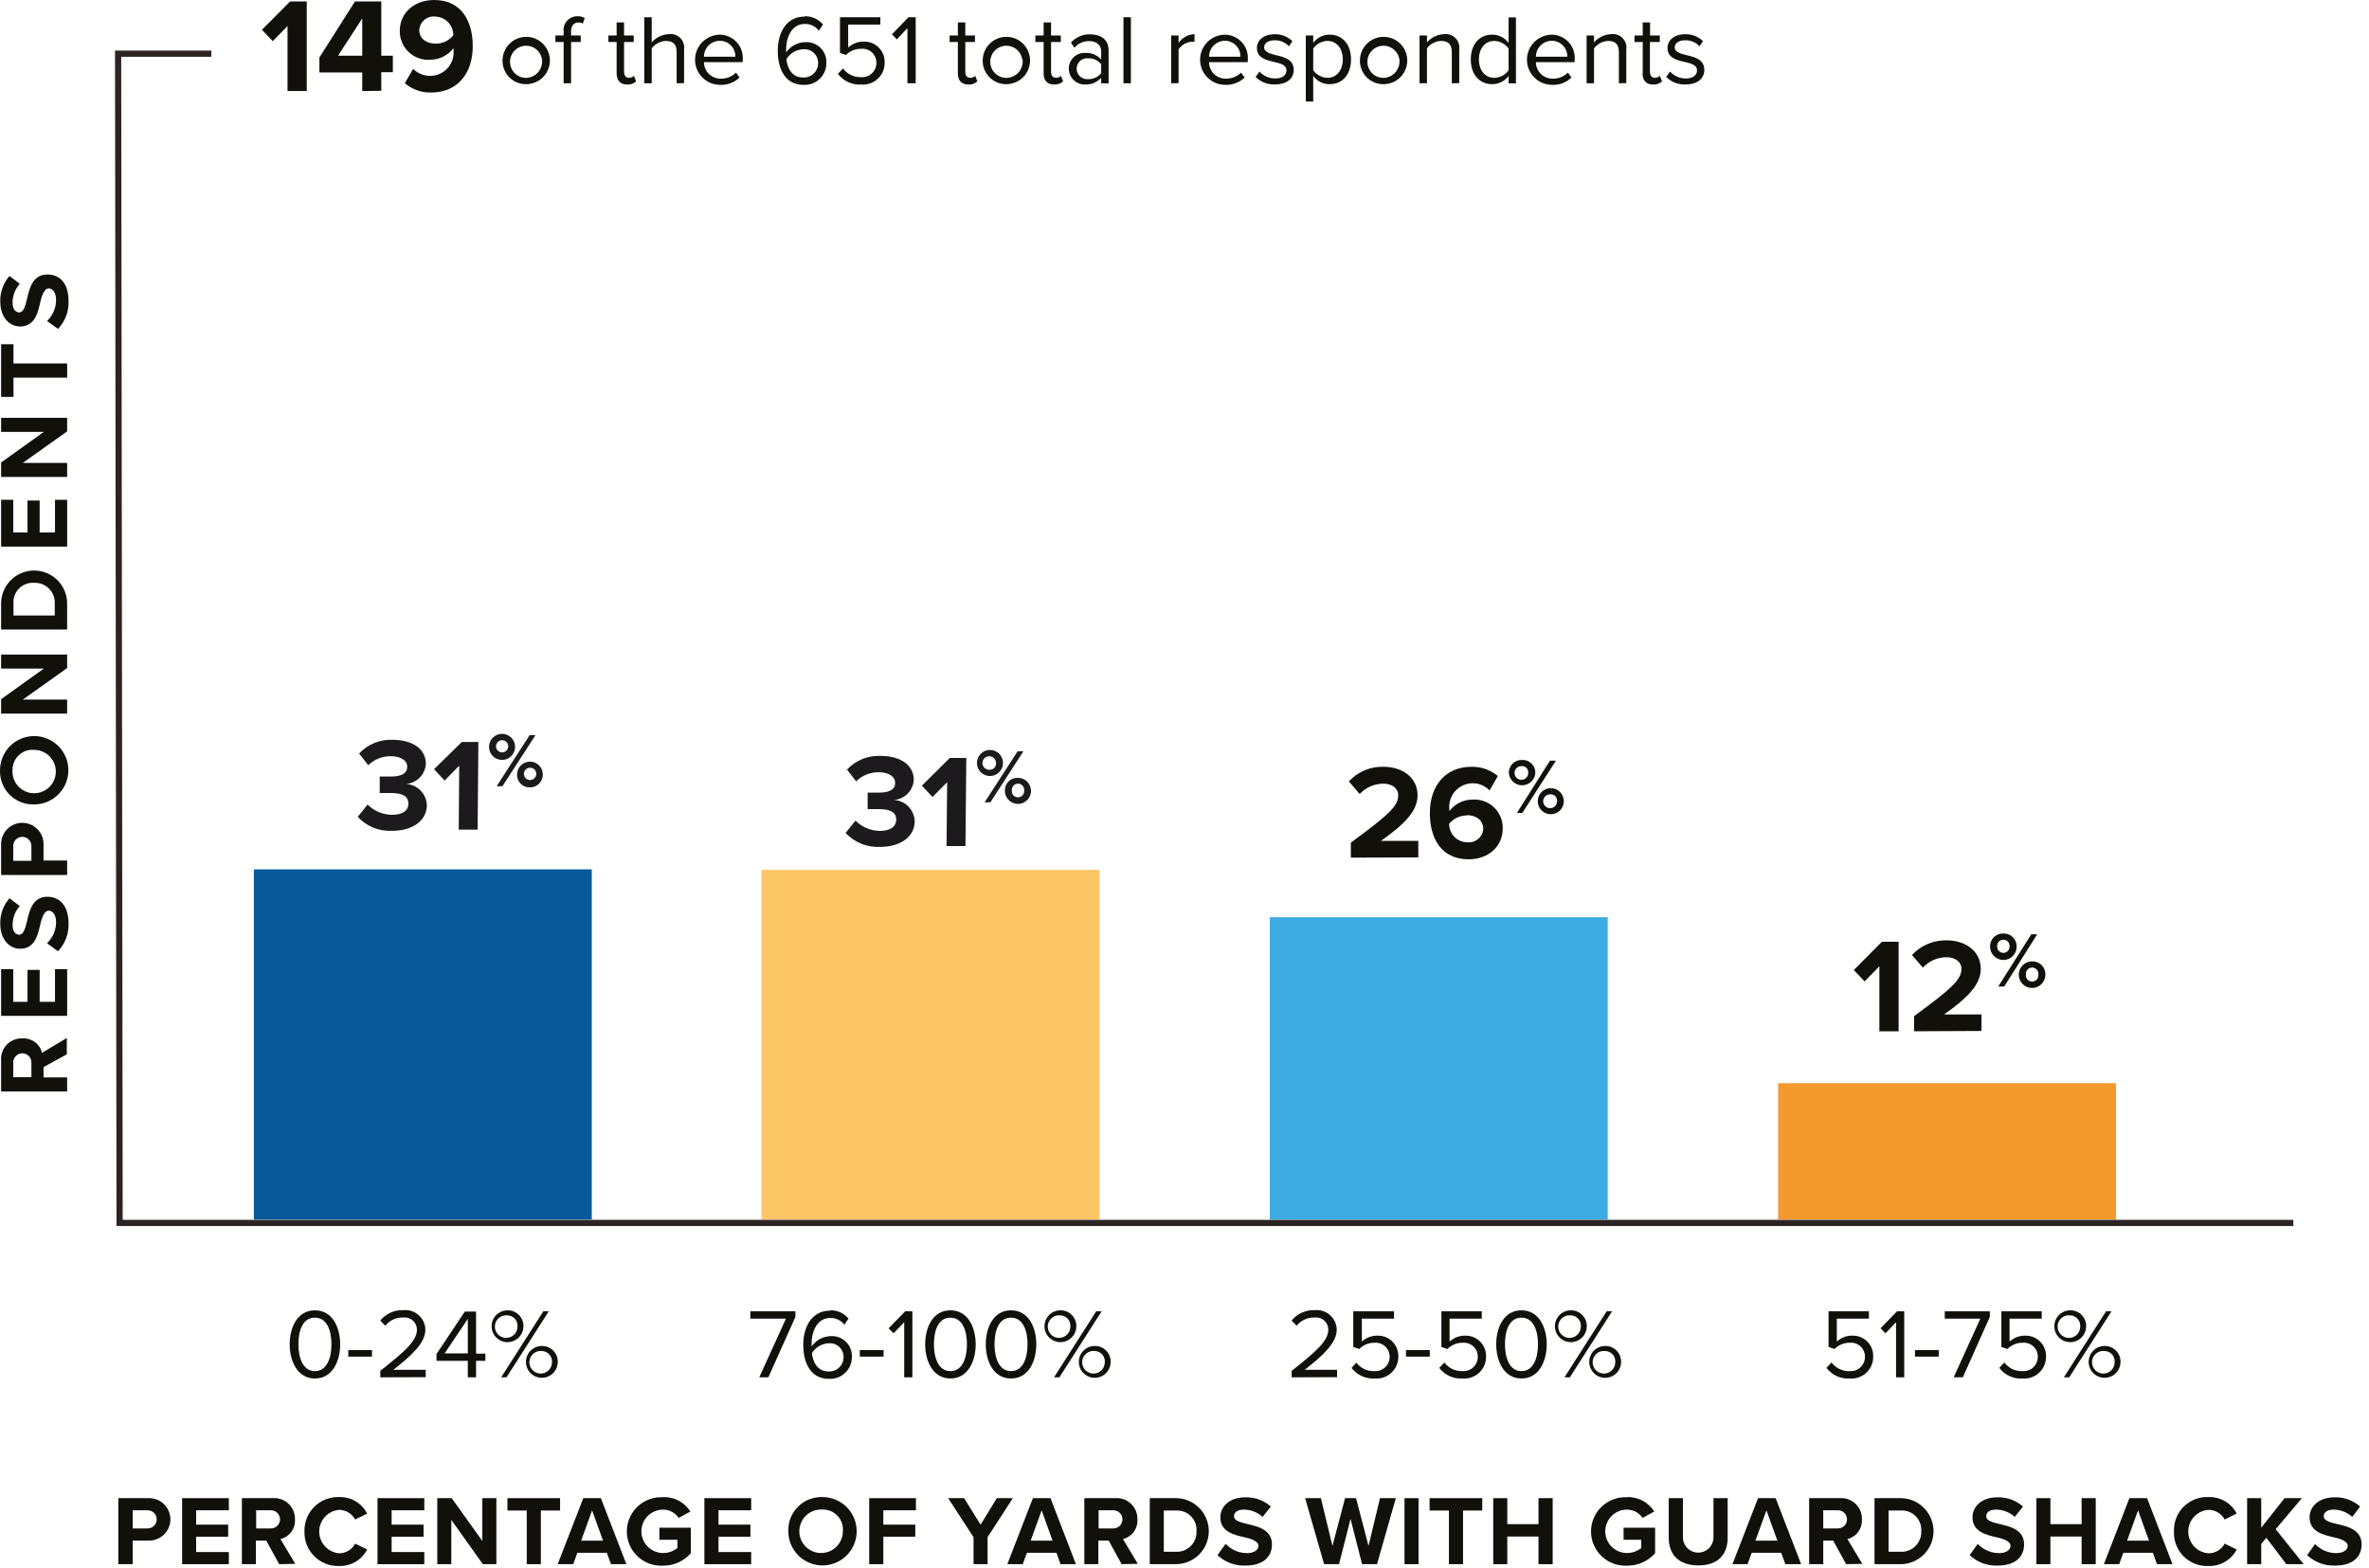 <svg xmlns="http://www.w3.org/2000/svg" width="287" height="190" viewBox="0 0 287 190" fill="none"><path d="M43.284 98.92C43.809 99.503 44.458 99.963 45.182 100.266C45.907 100.568 46.689 100.706 47.474 100.67C50.034 100.67 51.694 99.41 51.714 97.57C51.691 96.91 51.425 96.282 50.968 95.805C50.51 95.329 49.892 95.039 49.234 94.99C49.848 94.93 50.421 94.656 50.853 94.215C51.285 93.775 51.547 93.195 51.594 92.58C51.594 90.8 50.084 89.67 47.594 89.64C46.833 89.606 46.073 89.737 45.367 90.023C44.661 90.309 44.026 90.745 43.504 91.3L44.614 92.72C45.34 92.01 46.318 91.618 47.334 91.63C48.454 91.63 49.334 92.08 49.334 92.92C49.334 93.76 48.534 94.1 47.334 94.09C46.914 94.09 46.194 94.09 46.004 94.09V96.09C46.164 96.09 46.884 96.09 47.334 96.09C48.824 96.09 49.474 96.51 49.474 97.38C49.474 98.25 48.734 98.74 47.474 98.73C46.37 98.715 45.315 98.27 44.534 97.49L43.344 98.97L43.284 98.92ZM57.864 100.57L57.954 89.9H55.954L52.584 93.2L53.864 94.58L55.634 92.78L55.574 100.53H57.864V100.57ZM59.244 90.5C59.244 90.919 59.41 91.321 59.706 91.617C60.003 91.914 60.405 92.08 60.824 92.08C61.243 92.08 61.645 91.914 61.941 91.617C62.237 91.321 62.404 90.919 62.404 90.5C62.404 90.081 62.237 89.679 61.941 89.383C61.645 89.087 61.243 88.92 60.824 88.92C60.405 88.92 60.003 89.087 59.706 89.383C59.41 89.679 59.244 90.081 59.244 90.5ZM60.874 95.26L64.874 89.08H64.164L60.164 95.27L60.874 95.26ZM61.564 90.52C61.546 90.662 61.489 90.795 61.397 90.905C61.305 91.014 61.184 91.095 61.048 91.137C60.911 91.179 60.766 91.181 60.628 91.142C60.491 91.103 60.368 91.026 60.274 90.919C60.179 90.811 60.118 90.679 60.097 90.538C60.076 90.397 60.097 90.253 60.156 90.123C60.215 89.993 60.311 89.883 60.431 89.806C60.551 89.73 60.691 89.689 60.834 89.69C60.938 89.691 61.041 89.713 61.136 89.757C61.231 89.8 61.316 89.863 61.385 89.941C61.454 90.02 61.505 90.112 61.536 90.212C61.567 90.311 61.577 90.416 61.564 90.52ZM62.644 93.85C62.635 94.057 62.67 94.264 62.745 94.457C62.821 94.65 62.935 94.825 63.082 94.972C63.228 95.118 63.404 95.233 63.597 95.308C63.79 95.384 63.996 95.418 64.204 95.41C64.512 95.41 64.814 95.319 65.07 95.147C65.327 94.976 65.527 94.732 65.645 94.447C65.763 94.162 65.794 93.848 65.734 93.546C65.674 93.243 65.525 92.965 65.307 92.747C65.089 92.529 64.811 92.38 64.508 92.32C64.206 92.26 63.892 92.291 63.607 92.409C63.322 92.527 63.078 92.727 62.907 92.983C62.735 93.24 62.644 93.541 62.644 93.85ZM64.964 93.85C64.948 93.994 64.891 94.131 64.799 94.244C64.708 94.356 64.585 94.44 64.447 94.484C64.309 94.528 64.161 94.532 64.021 94.494C63.881 94.455 63.755 94.377 63.658 94.269C63.562 94.161 63.498 94.027 63.477 93.883C63.455 93.74 63.475 93.593 63.535 93.461C63.595 93.328 63.692 93.216 63.814 93.138C63.936 93.06 64.079 93.019 64.224 93.02C64.329 93.021 64.432 93.043 64.527 93.087C64.623 93.13 64.708 93.193 64.778 93.271C64.847 93.349 64.9 93.441 64.932 93.541C64.964 93.641 64.975 93.746 64.964 93.85Z" fill="#1C1A1D"></path><path d="M34.834 11.03V3.15L33.044 4.99L31.734 3.61L35.144 0.18H37.164V11.03H34.834Z" fill="#12100B"></path><path d="M43.884 11.03V8.78H38.694V6.96L43.004 0.18H46.194V6.75H47.594V8.75H46.194V11L43.884 11.03ZM43.884 2.23L40.954 6.75H43.884V2.2V2.23Z" fill="#12100B"></path><path d="M50.064 8.36C50.348 8.638 50.687 8.855 51.058 8.998C51.429 9.141 51.826 9.206 52.224 9.19C52.611 9.176 52.992 9.082 53.342 8.915C53.692 8.748 54.004 8.511 54.258 8.218C54.513 7.926 54.706 7.584 54.823 7.215C54.941 6.846 54.982 6.456 54.944 6.07V5.84C54.613 6.27 54.189 6.619 53.704 6.861C53.219 7.104 52.686 7.233 52.144 7.24C51.663 7.276 51.181 7.212 50.727 7.05C50.273 6.889 49.858 6.634 49.508 6.303C49.159 5.971 48.883 5.57 48.697 5.125C48.512 4.68 48.423 4.202 48.434 3.72C48.434 1.61 50.134 0 52.604 0C55.884 0 57.274 2.54 57.274 5.61C57.274 8.88 55.434 11.21 52.224 11.21C51.06 11.241 49.927 10.838 49.044 10.08L50.044 8.36H50.064ZM52.694 2C52.461 1.98 52.227 2.006 52.005 2.077C51.783 2.148 51.578 2.263 51.401 2.415C51.224 2.567 51.079 2.753 50.974 2.961C50.87 3.17 50.809 3.397 50.794 3.63C50.794 4.78 51.794 5.29 52.794 5.29C53.199 5.29 53.599 5.2 53.966 5.027C54.332 4.854 54.656 4.603 54.914 4.29C54.92 3.994 54.868 3.699 54.759 3.424C54.651 3.148 54.489 2.897 54.282 2.684C54.075 2.472 53.828 2.303 53.556 2.187C53.283 2.072 52.99 2.011 52.694 2.01V2Z" fill="#12100B"></path><path d="M60.884 7.2C60.909 6.638 61.099 6.096 61.43 5.641C61.761 5.187 62.218 4.839 62.745 4.642C63.272 4.445 63.845 4.407 64.393 4.533C64.941 4.659 65.44 4.943 65.828 5.35C66.216 5.757 66.476 6.269 66.576 6.822C66.675 7.376 66.61 7.946 66.388 8.463C66.166 8.98 65.797 9.42 65.327 9.729C64.856 10.037 64.306 10.201 63.744 10.2C63.355 10.205 62.969 10.13 62.611 9.979C62.252 9.828 61.929 9.605 61.66 9.323C61.392 9.042 61.184 8.708 61.051 8.342C60.917 7.977 60.86 7.588 60.884 7.2ZM65.664 7.2C65.608 6.831 65.448 6.485 65.201 6.204C64.955 5.923 64.633 5.719 64.274 5.616C63.915 5.513 63.533 5.515 63.175 5.622C62.818 5.729 62.498 5.937 62.255 6.221C62.012 6.505 61.855 6.852 61.804 7.222C61.753 7.592 61.809 7.97 61.965 8.309C62.122 8.648 62.373 8.935 62.689 9.135C63.004 9.336 63.37 9.442 63.744 9.44C64.021 9.431 64.293 9.364 64.544 9.244C64.794 9.124 65.016 8.953 65.197 8.743C65.377 8.532 65.512 8.286 65.593 8.02C65.673 7.755 65.697 7.475 65.664 7.2Z" fill="#12100B"></path><path d="M69.184 5.09V10.09H68.284V5.09H67.284V4.3H68.284V3.86C68.25 3.622 68.269 3.379 68.339 3.149C68.408 2.919 68.527 2.707 68.687 2.527C68.847 2.347 69.044 2.204 69.264 2.108C69.485 2.012 69.723 1.965 69.964 1.97C70.268 1.955 70.57 2.028 70.834 2.18L70.614 2.85C70.454 2.764 70.275 2.719 70.094 2.72C69.504 2.72 69.184 3.12 69.184 3.86V4.3H70.354V5.09H69.184Z" fill="#12100B"></path><path d="M74.704 8.88V5.09H73.704V4.3H74.704V2.72H75.604V4.3H76.774V5.09H75.604V8.69C75.604 9.12 75.794 9.43 76.194 9.43C76.306 9.434 76.418 9.414 76.523 9.373C76.628 9.332 76.724 9.269 76.804 9.19L77.064 9.86C76.919 9.993 76.748 10.095 76.563 10.16C76.377 10.226 76.18 10.253 75.984 10.24C75.134 10.24 74.704 9.75 74.704 8.88Z" fill="#12100B"></path><path d="M81.974 10.09V6.28C81.974 5.28 81.444 4.96 80.664 4.96C80.33 4.975 80.004 5.063 79.708 5.219C79.413 5.375 79.155 5.593 78.954 5.86V10.09H78.054V2.09H78.954V5.14C79.212 4.84 79.528 4.597 79.885 4.425C80.241 4.252 80.629 4.156 81.024 4.14C81.274 4.103 81.53 4.126 81.77 4.205C82.011 4.284 82.23 4.419 82.409 4.597C82.589 4.776 82.724 4.994 82.805 5.234C82.885 5.474 82.909 5.729 82.874 5.98V10.07L81.974 10.09Z" fill="#12100B"></path><path d="M87.194 4.2C87.586 4.202 87.973 4.286 88.331 4.447C88.689 4.608 89.009 4.842 89.271 5.134C89.533 5.426 89.731 5.77 89.852 6.143C89.973 6.516 90.014 6.91 89.974 7.3V7.53H85.284C85.284 7.8 85.338 8.068 85.444 8.317C85.55 8.565 85.706 8.79 85.901 8.977C86.096 9.164 86.328 9.309 86.581 9.404C86.834 9.499 87.104 9.542 87.374 9.53C88.043 9.533 88.687 9.271 89.164 8.8L89.594 9.39C89.29 9.686 88.93 9.917 88.535 10.07C88.139 10.223 87.717 10.295 87.294 10.28C86.487 10.293 85.709 9.986 85.129 9.425C84.55 8.864 84.217 8.096 84.204 7.29C84.191 6.484 84.498 5.705 85.059 5.126C85.62 4.546 86.388 4.213 87.194 4.2ZM85.284 6.87H89.084C89.092 6.617 89.049 6.365 88.956 6.129C88.864 5.893 88.725 5.678 88.547 5.498C88.37 5.317 88.157 5.175 87.923 5.079C87.688 4.983 87.437 4.936 87.184 4.94C86.677 4.948 86.194 5.155 85.838 5.516C85.483 5.877 85.284 6.363 85.284 6.87Z" fill="#12100B"></path><path d="M97.484 1.97C97.905 1.957 98.324 2.041 98.709 2.214C99.094 2.387 99.434 2.646 99.704 2.97L99.204 3.72C99.004 3.455 98.744 3.242 98.444 3.099C98.145 2.956 97.815 2.888 97.484 2.9C95.944 2.9 95.234 4.47 95.234 6.04C95.234 6.15 95.234 6.25 95.234 6.36C95.487 5.988 95.825 5.681 96.22 5.464C96.614 5.247 97.054 5.126 97.504 5.11C97.849 5.081 98.196 5.126 98.522 5.243C98.848 5.36 99.145 5.545 99.392 5.787C99.64 6.029 99.833 6.322 99.957 6.645C100.082 6.968 100.135 7.314 100.114 7.66C100.113 8.019 100.039 8.375 99.896 8.704C99.752 9.034 99.543 9.33 99.281 9.576C99.018 9.821 98.708 10.011 98.37 10.132C98.032 10.253 97.672 10.303 97.314 10.28C95.084 10.28 94.224 8.28 94.224 6.15C94.224 4.02 95.224 2.01 97.474 2.01L97.484 1.97ZM97.274 5.97C96.867 5.988 96.471 6.107 96.122 6.317C95.773 6.526 95.481 6.819 95.274 7.17C95.364 8.17 95.894 9.39 97.274 9.39C97.507 9.405 97.74 9.372 97.96 9.295C98.18 9.217 98.382 9.096 98.554 8.938C98.726 8.78 98.865 8.589 98.961 8.376C99.057 8.163 99.109 7.933 99.114 7.7C99.126 7.459 99.085 7.219 98.994 6.995C98.904 6.772 98.766 6.571 98.59 6.406C98.413 6.242 98.204 6.117 97.975 6.042C97.746 5.967 97.503 5.942 97.264 5.97H97.274Z" fill="#12100B"></path><path d="M102.124 8.29C102.378 8.634 102.712 8.91 103.097 9.094C103.482 9.279 103.907 9.367 104.334 9.35C104.569 9.367 104.806 9.334 105.029 9.255C105.252 9.176 105.456 9.052 105.628 8.891C105.801 8.729 105.938 8.534 106.032 8.317C106.126 8.1 106.174 7.866 106.174 7.63C106.18 7.393 106.137 7.157 106.045 6.938C105.954 6.719 105.818 6.522 105.645 6.359C105.472 6.197 105.267 6.073 105.042 5.995C104.818 5.918 104.58 5.889 104.344 5.91C104.001 5.904 103.66 5.967 103.342 6.096C103.024 6.225 102.735 6.417 102.494 6.66L101.764 6.41V2.09H106.654V2.98H102.754V5.76C103.267 5.291 103.939 5.034 104.634 5.04C104.972 5.029 105.309 5.087 105.624 5.212C105.938 5.337 106.224 5.526 106.462 5.766C106.701 6.006 106.887 6.293 107.009 6.609C107.132 6.924 107.188 7.262 107.174 7.6C107.178 7.965 107.106 8.327 106.962 8.662C106.818 8.998 106.605 9.3 106.338 9.548C106.07 9.797 105.754 9.987 105.409 10.106C105.064 10.225 104.697 10.271 104.334 10.24C103.793 10.277 103.252 10.178 102.76 9.953C102.267 9.728 101.839 9.383 101.514 8.95L102.124 8.29Z" fill="#12100B"></path><path d="M109.934 10.09V3.41L108.654 4.77L108.054 4.16L110.054 2.09H110.934V10.09H109.934Z" fill="#12100B"></path><path d="M116.044 8.88V5.09H115.044V4.3H116.044V2.72H116.944V4.3H118.114V5.09H116.944V8.69C116.944 9.12 117.134 9.43 117.534 9.43C117.646 9.434 117.759 9.414 117.863 9.373C117.968 9.332 118.064 9.269 118.144 9.19L118.404 9.86C118.259 9.993 118.088 10.095 117.903 10.16C117.717 10.226 117.52 10.253 117.324 10.24C116.474 10.24 116.044 9.75 116.044 8.88Z" fill="#12100B"></path><path d="M119.054 7.2C119.079 6.639 119.269 6.097 119.599 5.643C119.93 5.188 120.386 4.84 120.913 4.643C121.439 4.446 122.011 4.407 122.559 4.532C123.107 4.657 123.606 4.94 123.995 5.346C124.383 5.752 124.644 6.263 124.744 6.816C124.845 7.369 124.781 7.939 124.561 8.456C124.34 8.973 123.973 9.414 123.504 9.724C123.035 10.034 122.486 10.199 121.924 10.2C121.534 10.205 121.148 10.129 120.789 9.979C120.43 9.828 120.106 9.605 119.837 9.323C119.568 9.042 119.359 8.708 119.225 8.343C119.09 7.978 119.032 7.589 119.054 7.2ZM123.844 7.2C123.788 6.831 123.628 6.485 123.381 6.204C123.135 5.923 122.813 5.719 122.454 5.616C122.095 5.513 121.713 5.515 121.356 5.622C120.998 5.729 120.678 5.937 120.435 6.221C120.192 6.505 120.035 6.852 119.984 7.222C119.933 7.592 119.989 7.97 120.146 8.309C120.302 8.648 120.553 8.935 120.869 9.135C121.184 9.336 121.55 9.442 121.924 9.44C122.205 9.436 122.481 9.374 122.736 9.256C122.991 9.138 123.219 8.968 123.403 8.757C123.588 8.546 123.727 8.298 123.809 8.03C123.892 7.761 123.917 7.479 123.884 7.2H123.844Z" fill="#12100B"></path><path d="M126.434 8.88V5.09H125.434V4.3H126.434V2.72H127.334V4.3H128.514V5.09H127.334V8.69C127.334 9.12 127.524 9.43 127.924 9.43C128.036 9.434 128.149 9.414 128.253 9.373C128.358 9.332 128.454 9.269 128.534 9.19L128.794 9.86C128.649 9.994 128.479 10.097 128.293 10.162C128.107 10.227 127.91 10.254 127.714 10.24C126.864 10.24 126.434 9.75 126.434 8.88Z" fill="#12100B"></path><path d="M133.404 10.09V9.43C133.161 9.695 132.864 9.905 132.532 10.045C132.201 10.184 131.843 10.251 131.484 10.24C131.225 10.249 130.968 10.207 130.726 10.114C130.484 10.022 130.264 9.883 130.077 9.704C129.891 9.524 129.742 9.31 129.64 9.072C129.538 8.834 129.485 8.579 129.484 8.32C129.482 8.061 129.533 7.804 129.634 7.566C129.735 7.327 129.884 7.112 130.072 6.933C130.259 6.754 130.481 6.616 130.724 6.526C130.966 6.436 131.225 6.396 131.484 6.41C131.842 6.392 132.2 6.453 132.532 6.59C132.864 6.726 133.162 6.935 133.404 7.2V6.2C133.404 5.42 132.784 4.98 131.944 4.98C131.607 4.975 131.273 5.045 130.965 5.183C130.658 5.321 130.384 5.525 130.164 5.78L129.744 5.16C130.034 4.835 130.393 4.577 130.793 4.404C131.194 4.231 131.628 4.148 132.064 4.16C133.284 4.16 134.304 4.71 134.304 6.11V10.11L133.404 10.09ZM133.404 7.78C133.213 7.544 132.97 7.356 132.694 7.231C132.418 7.106 132.117 7.047 131.814 7.06C131.638 7.044 131.461 7.065 131.294 7.122C131.127 7.178 130.974 7.269 130.844 7.388C130.714 7.507 130.61 7.652 130.539 7.813C130.468 7.974 130.431 8.149 130.431 8.325C130.431 8.501 130.468 8.676 130.539 8.837C130.61 8.998 130.714 9.143 130.844 9.262C130.974 9.381 131.127 9.472 131.294 9.528C131.461 9.585 131.638 9.606 131.814 9.59C132.117 9.603 132.418 9.544 132.694 9.419C132.97 9.294 133.213 9.106 133.404 8.87V7.78Z" fill="#12100B"></path><path d="M136.104 10.09V2.09H137.004V10.09H136.104Z" fill="#12100B"></path><path d="M141.884 10.09V4.3H142.784V5.2C143 4.885 143.288 4.625 143.623 4.441C143.958 4.257 144.332 4.154 144.714 4.14V5.06C144.594 5.049 144.473 5.049 144.354 5.06C144.04 5.086 143.736 5.182 143.464 5.341C143.192 5.5 142.96 5.719 142.784 5.98V10.08L141.884 10.09Z" fill="#12100B"></path><path d="M148.384 4.2C148.776 4.202 149.163 4.286 149.521 4.447C149.879 4.608 150.199 4.842 150.461 5.134C150.723 5.426 150.92 5.77 151.042 6.143C151.163 6.516 151.204 6.91 151.164 7.3V7.53H146.474C146.473 7.8 146.528 8.068 146.634 8.317C146.74 8.565 146.896 8.79 147.091 8.977C147.286 9.164 147.518 9.309 147.771 9.404C148.024 9.499 148.294 9.542 148.564 9.53C148.894 9.532 149.221 9.469 149.527 9.344C149.833 9.219 150.11 9.034 150.344 8.8L150.784 9.39C150.479 9.687 150.117 9.919 149.72 10.072C149.323 10.224 148.899 10.295 148.474 10.28C147.667 10.292 146.889 9.983 146.311 9.421C145.732 8.86 145.401 8.091 145.389 7.285C145.377 6.479 145.686 5.701 146.247 5.122C146.809 4.544 147.577 4.212 148.384 4.2ZM146.474 6.87H150.274C150.28 6.616 150.236 6.364 150.142 6.128C150.049 5.892 149.909 5.678 149.731 5.497C149.552 5.317 149.339 5.175 149.104 5.079C148.869 4.983 148.617 4.936 148.364 4.94C147.859 4.95 147.378 5.158 147.025 5.519C146.671 5.88 146.474 6.365 146.474 6.87Z" fill="#12100B"></path><path d="M152.584 8.68C152.827 8.94 153.121 9.148 153.448 9.291C153.775 9.434 154.127 9.508 154.484 9.51C155.374 9.51 155.854 9.11 155.854 8.51C155.854 7.91 155.154 7.67 154.364 7.51C153.364 7.28 152.274 7.01 152.274 5.81C152.274 4.91 153.054 4.15 154.424 4.15C154.82 4.137 155.216 4.204 155.585 4.349C155.955 4.493 156.291 4.711 156.574 4.99L156.154 5.61C155.935 5.371 155.667 5.182 155.368 5.056C155.07 4.93 154.748 4.87 154.424 4.88C153.634 4.88 153.144 5.24 153.144 5.75C153.144 6.26 153.804 6.5 154.564 6.68C155.564 6.91 156.734 7.19 156.734 8.48C156.734 9.48 155.954 10.23 154.454 10.23C154.022 10.25 153.59 10.179 153.187 10.023C152.784 9.866 152.419 9.627 152.114 9.32L152.584 8.67V8.68Z" fill="#12100B"></path><path d="M159.094 12.3H158.194V4.3H159.094V5.2C159.323 4.886 159.625 4.631 159.972 4.457C160.32 4.283 160.705 4.195 161.094 4.2C162.614 4.2 163.674 5.35 163.674 7.2C163.674 9.05 162.614 10.2 161.094 10.2C160.704 10.207 160.319 10.12 159.971 9.946C159.622 9.772 159.321 9.516 159.094 9.2V12.3ZM160.824 4.96C160.483 4.965 160.149 5.052 159.848 5.211C159.547 5.371 159.289 5.601 159.094 5.88V8.5C159.288 8.781 159.546 9.011 159.847 9.173C160.148 9.335 160.482 9.423 160.824 9.43C161.984 9.43 162.684 8.43 162.684 7.19C162.684 5.95 161.984 4.96 160.824 4.96Z" fill="#12100B"></path><path d="M164.754 7.2C164.779 6.638 164.969 6.096 165.3 5.641C165.631 5.187 166.088 4.839 166.615 4.642C167.142 4.445 167.715 4.407 168.263 4.533C168.811 4.659 169.31 4.943 169.698 5.35C170.086 5.757 170.346 6.269 170.445 6.822C170.545 7.376 170.48 7.946 170.258 8.463C170.036 8.98 169.667 9.42 169.197 9.729C168.727 10.037 168.176 10.201 167.614 10.2C167.225 10.205 166.839 10.13 166.481 9.979C166.122 9.828 165.799 9.605 165.53 9.323C165.262 9.042 165.054 8.708 164.921 8.342C164.787 7.977 164.73 7.588 164.754 7.2ZM169.534 7.2C169.478 6.831 169.318 6.485 169.071 6.204C168.825 5.923 168.503 5.719 168.144 5.616C167.785 5.513 167.403 5.515 167.045 5.622C166.688 5.729 166.368 5.937 166.125 6.221C165.882 6.505 165.725 6.852 165.674 7.222C165.623 7.592 165.679 7.97 165.836 8.309C165.992 8.648 166.243 8.935 166.559 9.135C166.874 9.336 167.24 9.442 167.614 9.44C167.891 9.431 168.163 9.364 168.414 9.244C168.664 9.124 168.886 8.953 169.067 8.743C169.247 8.532 169.382 8.286 169.463 8.02C169.543 7.755 169.567 7.475 169.534 7.2Z" fill="#12100B"></path><path d="M175.884 10.09V6.3C175.884 5.3 175.364 4.96 174.584 4.96C174.249 4.971 173.921 5.057 173.625 5.213C173.329 5.369 173.072 5.59 172.874 5.86V10.09H171.974V4.3H172.874V5.14C173.13 4.84 173.445 4.597 173.799 4.425C174.154 4.253 174.54 4.156 174.934 4.14C175.186 4.107 175.443 4.132 175.684 4.214C175.925 4.297 176.144 4.434 176.323 4.615C176.503 4.796 176.637 5.017 176.717 5.259C176.797 5.501 176.82 5.758 176.784 6.01V10.07L175.884 10.09Z" fill="#12100B"></path><path d="M182.764 10.09V9.2C182.534 9.513 182.232 9.768 181.884 9.941C181.537 10.115 181.153 10.204 180.764 10.2C179.254 10.2 178.184 9.05 178.184 7.2C178.184 5.35 179.244 4.2 180.764 4.2C181.153 4.194 181.538 4.281 181.886 4.455C182.234 4.629 182.535 4.885 182.764 5.2V2.11H183.654V10.11L182.764 10.09ZM182.764 5.9C182.569 5.617 182.31 5.384 182.007 5.22C181.704 5.057 181.368 4.968 181.024 4.96C179.854 4.96 179.164 5.96 179.164 7.2C179.164 8.44 179.854 9.43 181.024 9.43C181.365 9.427 181.701 9.343 182.004 9.185C182.306 9.027 182.567 8.799 182.764 8.52V5.9Z" fill="#12100B"></path><path d="M187.984 4.2C188.376 4.202 188.763 4.286 189.121 4.447C189.479 4.608 189.799 4.842 190.061 5.134C190.323 5.426 190.52 5.77 190.642 6.143C190.763 6.516 190.804 6.91 190.764 7.3V7.53H186.074C186.073 7.8 186.128 8.068 186.234 8.317C186.34 8.565 186.496 8.79 186.691 8.977C186.886 9.164 187.118 9.309 187.371 9.404C187.624 9.499 187.894 9.542 188.164 9.53C188.494 9.532 188.822 9.469 189.127 9.344C189.433 9.219 189.71 9.034 189.944 8.8L190.384 9.39C190.079 9.687 189.717 9.919 189.32 10.072C188.923 10.224 188.499 10.295 188.074 10.28C187.267 10.292 186.489 9.983 185.911 9.421C185.332 8.86 185.001 8.091 184.989 7.285C184.977 6.479 185.286 5.701 185.847 5.122C186.409 4.544 187.177 4.212 187.984 4.2ZM186.074 6.87H189.874C189.88 6.616 189.836 6.364 189.743 6.128C189.649 5.892 189.509 5.678 189.331 5.497C189.152 5.317 188.939 5.175 188.704 5.079C188.469 4.983 188.217 4.936 187.964 4.94C187.459 4.95 186.978 5.158 186.625 5.519C186.271 5.88 186.074 6.365 186.074 6.87Z" fill="#12100B"></path><path d="M196.124 10.09V6.3C196.124 5.3 195.614 4.96 194.834 4.96C194.498 4.971 194.169 5.058 193.871 5.214C193.573 5.37 193.315 5.591 193.114 5.86V10.09H192.214V4.3H193.114V5.14C193.372 4.84 193.689 4.597 194.045 4.425C194.401 4.252 194.789 4.156 195.184 4.14C195.436 4.106 195.693 4.131 195.933 4.214C196.174 4.296 196.393 4.434 196.571 4.615C196.75 4.797 196.883 5.017 196.962 5.259C197.041 5.501 197.062 5.758 197.024 6.01V10.07L196.124 10.09Z" fill="#12100B"></path><path d="M199.014 8.88V5.09H198.014V4.3H199.014V2.72H199.904V4.3H201.084V5.09H199.884V8.69C199.884 9.12 200.084 9.43 200.474 9.43C200.586 9.434 200.699 9.414 200.803 9.373C200.908 9.332 201.004 9.269 201.084 9.19L201.354 9.86C201.209 9.993 201.038 10.095 200.853 10.16C200.667 10.226 200.47 10.253 200.274 10.24C199.424 10.24 198.994 9.75 198.994 8.88H199.014Z" fill="#12100B"></path><path d="M202.324 8.68C202.567 8.94 202.862 9.148 203.188 9.291C203.515 9.434 203.867 9.508 204.224 9.51C205.114 9.51 205.594 9.11 205.594 8.51C205.594 7.91 204.884 7.67 204.104 7.51C203.104 7.28 202.014 7.01 202.014 5.81C202.014 4.91 202.784 4.15 204.164 4.15C204.56 4.137 204.956 4.204 205.325 4.349C205.695 4.493 206.031 4.711 206.314 4.99L205.894 5.61C205.675 5.371 205.407 5.182 205.108 5.056C204.81 4.93 204.488 4.87 204.164 4.88C203.374 4.88 202.884 5.24 202.884 5.75C202.884 6.26 203.544 6.5 204.304 6.68C205.304 6.91 206.474 7.19 206.474 8.48C206.474 9.48 205.694 10.23 204.194 10.23C203.762 10.25 203.33 10.179 202.927 10.023C202.524 9.866 202.159 9.627 201.854 9.32L202.324 8.67V8.68Z" fill="#12100B"></path><path d="M38.154 158.77C40.334 158.77 41.214 160.94 41.214 162.89C41.214 164.84 40.334 167.03 38.154 167.03C35.974 167.03 35.094 164.84 35.094 162.89C35.094 160.94 35.964 158.77 38.154 158.77ZM38.154 159.66C36.634 159.66 36.154 161.3 36.154 162.89C36.154 164.48 36.674 166.14 38.154 166.14C39.634 166.14 40.154 164.49 40.154 162.89C40.154 161.29 39.644 159.66 38.154 159.66Z" fill="#12100B"></path><path d="M42.194 164.38V163.59H45.064V164.38H42.194Z" fill="#12100B"></path><path d="M46.074 166.89V166.1C48.954 163.83 50.514 162.5 50.514 161.1C50.511 160.891 50.464 160.684 50.377 160.494C50.289 160.304 50.162 160.135 50.005 159.997C49.847 159.86 49.662 159.757 49.462 159.695C49.262 159.633 49.051 159.615 48.844 159.64C48.429 159.627 48.017 159.71 47.641 159.884C47.264 160.057 46.933 160.316 46.674 160.64L46.064 160.01C46.399 159.601 46.825 159.274 47.307 159.056C47.789 158.837 48.315 158.733 48.844 158.75C49.177 158.714 49.515 158.747 49.835 158.848C50.155 158.949 50.451 159.115 50.703 159.336C50.956 159.557 51.16 159.827 51.303 160.131C51.446 160.435 51.525 160.765 51.534 161.1C51.534 162.73 49.884 164.22 47.654 165.98H51.574V166.87L46.074 166.89Z" fill="#12100B"></path><path d="M56.674 166.89V164.89H52.884V164.06L56.314 158.92H57.674V164.02H58.804V164.89H57.674V166.89H56.674ZM56.674 159.81L53.864 163.99H56.674V159.81Z" fill="#12100B"></path><path d="M61.474 158.77C61.735 158.764 61.995 158.812 62.237 158.912C62.479 159.011 62.698 159.159 62.88 159.347C63.062 159.534 63.204 159.758 63.295 160.003C63.387 160.248 63.428 160.509 63.414 160.77C63.4 161.148 63.276 161.514 63.056 161.821C62.836 162.129 62.531 162.366 62.177 162.502C61.824 162.637 61.439 162.666 61.07 162.585C60.7 162.503 60.363 162.315 60.1 162.044C59.836 161.772 59.658 161.429 59.588 161.058C59.518 160.686 59.559 160.302 59.705 159.953C59.852 159.604 60.097 159.306 60.412 159.096C60.726 158.886 61.095 158.772 61.474 158.77ZM61.474 159.38C61.199 159.35 60.921 159.403 60.677 159.534C60.433 159.664 60.235 159.866 60.108 160.111C59.98 160.357 59.93 160.635 59.964 160.91C59.998 161.184 60.114 161.442 60.297 161.649C60.481 161.856 60.722 162.003 60.99 162.071C61.259 162.138 61.541 162.122 61.8 162.026C62.06 161.93 62.284 161.758 62.443 161.532C62.603 161.306 62.69 161.037 62.694 160.76C62.712 160.588 62.694 160.414 62.641 160.249C62.588 160.084 62.502 159.932 62.387 159.802C62.272 159.672 62.132 159.568 61.975 159.495C61.817 159.422 61.647 159.383 61.474 159.38ZM60.714 166.89L65.824 158.89H66.484L61.364 166.89H60.714ZM65.644 163.09C65.904 163.086 66.163 163.135 66.404 163.235C66.645 163.334 66.863 163.483 67.044 163.67C67.225 163.858 67.365 164.081 67.456 164.325C67.547 164.569 67.587 164.83 67.574 165.09C67.56 165.468 67.435 165.834 67.215 166.143C66.995 166.451 66.689 166.687 66.335 166.822C65.981 166.958 65.596 166.986 65.226 166.904C64.856 166.822 64.519 166.633 64.256 166.36C63.993 166.088 63.816 165.744 63.747 165.372C63.678 164.999 63.72 164.615 63.868 164.266C64.016 163.918 64.263 163.62 64.579 163.411C64.895 163.202 65.265 163.09 65.644 163.09ZM65.644 163.7C65.369 163.672 65.092 163.727 64.849 163.859C64.607 163.991 64.41 164.193 64.284 164.439C64.158 164.685 64.11 164.963 64.145 165.237C64.18 165.511 64.297 165.768 64.481 165.974C64.665 166.181 64.907 166.326 65.175 166.393C65.443 166.459 65.725 166.443 65.984 166.346C66.242 166.249 66.466 166.077 66.625 165.851C66.783 165.625 66.87 165.356 66.874 165.08C66.889 164.908 66.868 164.734 66.814 164.57C66.759 164.405 66.672 164.254 66.557 164.124C66.441 163.995 66.301 163.891 66.144 163.818C65.987 163.745 65.817 163.705 65.644 163.7Z" fill="#12100B"></path><path d="M91.984 166.89L95.214 159.78H90.904V158.89H96.364V159.57L93.084 166.89H91.984Z" fill="#12100B"></path><path d="M100.574 158.77C100.995 158.757 101.415 158.84 101.799 159.013C102.184 159.186 102.524 159.445 102.794 159.77L102.294 160.51C102.093 160.247 101.832 160.036 101.533 159.895C101.233 159.754 100.904 159.687 100.574 159.7C99.024 159.7 98.324 161.27 98.324 162.84C98.324 162.95 98.324 163.04 98.324 163.15C98.578 162.779 98.916 162.472 99.31 162.255C99.704 162.038 100.144 161.917 100.594 161.9C100.939 161.872 101.287 161.919 101.613 162.037C101.939 162.155 102.235 162.342 102.483 162.585C102.73 162.827 102.923 163.12 103.047 163.444C103.172 163.767 103.225 164.114 103.204 164.46C103.202 164.819 103.126 165.175 102.982 165.504C102.837 165.833 102.627 166.129 102.364 166.373C102.1 166.618 101.79 166.806 101.451 166.926C101.112 167.045 100.752 167.095 100.394 167.07C98.164 167.07 97.314 165.07 97.314 162.95C97.314 160.83 98.314 158.81 100.564 158.81L100.574 158.77ZM100.364 162.77C99.957 162.789 99.561 162.908 99.213 163.118C98.863 163.327 98.572 163.62 98.364 163.97C98.464 164.97 98.994 166.18 100.364 166.18C100.596 166.193 100.828 166.16 101.047 166.082C101.266 166.003 101.467 165.882 101.638 165.724C101.809 165.566 101.946 165.376 102.041 165.164C102.137 164.952 102.189 164.722 102.194 164.49C102.206 164.251 102.165 164.011 102.075 163.789C101.985 163.567 101.848 163.367 101.673 163.203C101.497 163.04 101.289 162.916 101.061 162.841C100.833 162.766 100.592 162.742 100.354 162.77H100.364Z" fill="#12100B"></path><path d="M104.164 164.38V163.59H107.044V164.38H104.164Z" fill="#12100B"></path><path d="M109.544 166.89V160.21L108.254 161.56L107.654 160.95L109.664 158.89H110.534V166.89H109.544Z" fill="#12100B"></path><path d="M115.144 158.77C117.324 158.77 118.204 160.94 118.204 162.89C118.204 164.84 117.324 167.03 115.144 167.03C112.964 167.03 112.084 164.84 112.084 162.89C112.084 160.94 112.944 158.77 115.144 158.77ZM115.144 159.66C113.624 159.66 113.144 161.3 113.144 162.89C113.144 164.48 113.664 166.14 115.144 166.14C116.624 166.14 117.144 164.49 117.144 162.89C117.144 161.29 116.624 159.66 115.144 159.66Z" fill="#12100B"></path><path d="M122.484 158.77C124.674 158.77 125.544 160.94 125.544 162.89C125.544 164.84 124.674 167.03 122.484 167.03C120.294 167.03 119.424 164.84 119.424 162.89C119.424 160.94 120.294 158.77 122.484 158.77ZM122.484 159.66C120.964 159.66 120.484 161.3 120.484 162.89C120.484 164.48 121.004 166.14 122.484 166.14C123.964 166.14 124.484 164.49 124.484 162.89C124.484 161.29 123.974 159.66 122.484 159.66Z" fill="#12100B"></path><path d="M128.454 158.77C128.715 158.764 128.975 158.812 129.217 158.912C129.459 159.011 129.678 159.159 129.86 159.347C130.042 159.534 130.184 159.758 130.275 160.003C130.367 160.248 130.408 160.509 130.394 160.77C130.38 161.148 130.255 161.514 130.036 161.821C129.816 162.129 129.51 162.366 129.157 162.502C128.804 162.637 128.419 162.666 128.05 162.585C127.68 162.503 127.343 162.315 127.08 162.044C126.816 161.772 126.639 161.429 126.568 161.058C126.498 160.686 126.539 160.302 126.685 159.953C126.832 159.604 127.077 159.306 127.392 159.096C127.706 158.886 128.075 158.772 128.454 158.77ZM128.454 159.38C128.179 159.35 127.901 159.403 127.657 159.534C127.413 159.664 127.215 159.866 127.088 160.111C126.96 160.357 126.91 160.635 126.944 160.91C126.978 161.184 127.094 161.442 127.277 161.649C127.461 161.856 127.702 162.003 127.971 162.071C128.239 162.138 128.521 162.122 128.78 162.026C129.04 161.93 129.264 161.758 129.423 161.532C129.583 161.306 129.67 161.037 129.674 160.76C129.692 160.588 129.674 160.414 129.621 160.249C129.568 160.084 129.482 159.932 129.367 159.802C129.252 159.672 129.112 159.568 128.955 159.495C128.797 159.422 128.627 159.383 128.454 159.38ZM127.694 166.89L132.804 158.89H133.464L128.344 166.89H127.694ZM132.624 163.09C132.884 163.086 133.143 163.135 133.384 163.235C133.625 163.334 133.843 163.483 134.024 163.67C134.205 163.858 134.345 164.081 134.436 164.325C134.528 164.569 134.568 164.83 134.554 165.09C134.54 165.468 134.415 165.834 134.195 166.143C133.975 166.451 133.669 166.687 133.315 166.822C132.961 166.958 132.576 166.986 132.206 166.904C131.836 166.822 131.499 166.633 131.236 166.36C130.973 166.088 130.796 165.744 130.727 165.372C130.658 164.999 130.7 164.615 130.848 164.266C130.996 163.918 131.243 163.62 131.559 163.411C131.875 163.202 132.245 163.09 132.624 163.09ZM132.624 163.7C132.349 163.67 132.071 163.723 131.827 163.854C131.583 163.984 131.385 164.186 131.257 164.431C131.13 164.677 131.08 164.955 131.114 165.23C131.148 165.504 131.264 165.762 131.447 165.969C131.631 166.176 131.872 166.323 132.141 166.391C132.409 166.458 132.691 166.442 132.95 166.346C133.21 166.25 133.434 166.078 133.593 165.852C133.753 165.626 133.84 165.357 133.844 165.08C133.862 164.908 133.844 164.734 133.791 164.569C133.738 164.404 133.652 164.252 133.537 164.122C133.422 163.992 133.282 163.888 133.125 163.815C132.967 163.742 132.797 163.703 132.624 163.7Z" fill="#12100B"></path><path d="M163.654 103.92V102.1C168.094 98.83 169.394 97.71 169.394 96.37C169.394 95.43 168.534 94.96 167.624 94.96C167.08 94.955 166.541 95.064 166.042 95.279C165.543 95.495 165.094 95.811 164.724 96.21L163.414 94.68C163.944 94.105 164.592 93.649 165.313 93.344C166.033 93.038 166.811 92.891 167.594 92.91C169.904 92.91 171.734 94.21 171.734 96.37C171.734 98.23 170.214 99.84 167.294 101.89H171.824V103.89L163.654 103.92Z" fill="#12100B"></path><path d="M178.264 92.91C179.43 92.887 180.566 93.285 181.464 94.03L180.464 95.77C180.051 95.345 179.516 95.059 178.933 94.952C178.35 94.845 177.749 94.922 177.212 95.173C176.675 95.424 176.23 95.835 175.938 96.351C175.646 96.867 175.522 97.461 175.584 98.05V98.28C175.908 97.849 176.328 97.5 176.81 97.258C177.293 97.017 177.824 96.891 178.364 96.89C178.842 96.852 179.323 96.915 179.775 97.075C180.227 97.235 180.64 97.488 180.988 97.818C181.336 98.148 181.611 98.548 181.795 98.991C181.978 99.434 182.067 99.911 182.054 100.39C182.054 102.51 180.384 104.12 177.914 104.12C174.604 104.12 173.224 101.58 173.224 98.52C173.224 95.23 175.084 92.91 178.284 92.91H178.264ZM177.674 98.81C177.271 98.814 176.873 98.906 176.509 99.079C176.145 99.251 175.822 99.501 175.564 99.81C175.558 100.104 175.612 100.395 175.72 100.668C175.829 100.941 175.991 101.189 176.197 101.399C176.402 101.608 176.648 101.775 176.919 101.888C177.189 102.002 177.48 102.06 177.774 102.06C178.006 102.083 178.241 102.06 178.464 101.991C178.687 101.922 178.894 101.81 179.073 101.66C179.252 101.51 179.399 101.325 179.506 101.118C179.612 100.91 179.676 100.683 179.694 100.45C179.694 99.28 178.694 98.77 177.694 98.77L177.674 98.81Z" fill="#12100B"></path><path d="M184.394 92.08C184.606 92.07 184.818 92.105 185.017 92.181C185.215 92.257 185.395 92.373 185.547 92.523C185.698 92.672 185.817 92.851 185.895 93.049C185.974 93.246 186.011 93.457 186.004 93.67C185.972 94.074 185.789 94.451 185.491 94.726C185.194 95.001 184.804 95.153 184.399 95.153C183.994 95.153 183.604 95.001 183.306 94.726C183.009 94.451 182.826 94.074 182.794 93.67C182.787 93.458 182.823 93.248 182.901 93.051C182.98 92.854 183.097 92.676 183.247 92.526C183.398 92.377 183.577 92.261 183.774 92.184C183.971 92.107 184.182 92.072 184.394 92.08ZM184.394 92.83C184.228 92.814 184.06 92.848 183.914 92.929C183.768 93.009 183.649 93.132 183.574 93.281C183.498 93.43 183.469 93.598 183.491 93.764C183.512 93.929 183.584 94.084 183.695 94.209C183.806 94.334 183.952 94.422 184.114 94.462C184.276 94.502 184.447 94.492 184.603 94.434C184.76 94.376 184.895 94.272 184.991 94.135C185.088 93.999 185.141 93.837 185.144 93.67C185.157 93.564 185.147 93.457 185.115 93.355C185.083 93.254 185.03 93.16 184.959 93.081C184.888 93.001 184.801 92.938 184.703 92.894C184.606 92.851 184.5 92.829 184.394 92.83ZM183.774 98.5L187.774 92.17H188.494L184.434 98.5H183.774ZM187.874 95.5C188.293 95.5 188.695 95.666 188.991 95.963C189.287 96.259 189.454 96.661 189.454 97.08C189.454 97.499 189.287 97.901 188.991 98.197C188.695 98.494 188.293 98.66 187.874 98.66C187.455 98.66 187.053 98.494 186.757 98.197C186.46 97.901 186.294 97.499 186.294 97.08C186.294 96.661 186.46 96.259 186.757 95.963C187.053 95.666 187.455 95.5 187.874 95.5ZM187.874 96.25C187.705 96.234 187.536 96.269 187.387 96.351C187.239 96.433 187.119 96.558 187.043 96.709C186.967 96.861 186.939 97.031 186.961 97.199C186.984 97.367 187.057 97.524 187.171 97.65C187.285 97.775 187.434 97.864 187.598 97.903C187.763 97.943 187.936 97.931 188.094 97.871C188.252 97.81 188.388 97.703 188.485 97.564C188.581 97.425 188.633 97.259 188.634 97.09C188.645 96.984 188.634 96.876 188.601 96.775C188.567 96.673 188.513 96.579 188.441 96.5C188.37 96.421 188.282 96.358 188.184 96.314C188.086 96.271 187.981 96.249 187.874 96.25Z" fill="#12100B"></path><path d="M156.484 166.89V166.1C159.364 163.83 160.924 162.5 160.924 161.1C160.921 160.891 160.874 160.684 160.787 160.494C160.699 160.304 160.572 160.135 160.414 159.997C160.257 159.86 160.072 159.757 159.872 159.695C159.672 159.633 159.461 159.615 159.254 159.64C158.839 159.628 158.428 159.711 158.051 159.885C157.675 160.058 157.343 160.317 157.084 160.64L156.474 160.01C156.809 159.601 157.235 159.274 157.717 159.056C158.199 158.837 158.725 158.733 159.254 158.75C159.587 158.714 159.925 158.747 160.245 158.848C160.565 158.949 160.861 159.115 161.113 159.336C161.366 159.557 161.57 159.827 161.713 160.131C161.856 160.435 161.935 160.765 161.944 161.1C161.944 162.73 160.294 164.22 158.064 165.98H161.984V166.87L156.484 166.89Z" fill="#12100B"></path><path d="M164.304 165.09C164.557 165.431 164.89 165.705 165.274 165.888C165.657 166.071 166.079 166.157 166.504 166.14C166.739 166.156 166.975 166.124 167.198 166.046C167.421 165.968 167.625 165.845 167.798 165.685C167.971 165.524 168.11 165.331 168.206 165.115C168.301 164.899 168.352 164.666 168.354 164.43C168.36 164.192 168.316 163.954 168.225 163.734C168.133 163.514 167.996 163.315 167.822 163.152C167.648 162.989 167.442 162.864 167.216 162.786C166.991 162.708 166.751 162.679 166.514 162.7C166.171 162.694 165.831 162.758 165.515 162.889C165.198 163.02 164.912 163.214 164.674 163.46L163.944 163.21V158.89H168.884V159.78H164.984V162.56C165.494 162.093 166.162 161.835 166.854 161.84C167.192 161.827 167.529 161.885 167.844 162.008C168.159 162.132 168.446 162.319 168.685 162.559C168.924 162.798 169.112 163.084 169.235 163.399C169.359 163.715 169.416 164.052 169.404 164.39C169.406 164.756 169.333 165.118 169.188 165.453C169.043 165.789 168.829 166.09 168.561 166.339C168.293 166.587 167.976 166.777 167.63 166.896C167.285 167.015 166.918 167.061 166.554 167.03C166.015 167.065 165.475 166.967 164.983 166.744C164.491 166.52 164.062 166.179 163.734 165.75L164.354 165.09H164.304Z" fill="#12100B"></path><path d="M170.334 164.38V163.59H173.214V164.38H170.334Z" fill="#12100B"></path><path d="M174.984 165.09C175.237 165.431 175.57 165.705 175.954 165.888C176.337 166.071 176.759 166.157 177.184 166.14C177.419 166.156 177.655 166.124 177.878 166.046C178.101 165.968 178.305 165.845 178.478 165.685C178.651 165.524 178.79 165.331 178.886 165.115C178.981 164.899 179.032 164.666 179.034 164.43C179.04 164.192 178.996 163.954 178.905 163.734C178.813 163.514 178.676 163.315 178.502 163.152C178.328 162.989 178.122 162.864 177.896 162.786C177.671 162.708 177.431 162.679 177.194 162.7C176.851 162.694 176.511 162.758 176.195 162.889C175.878 163.02 175.592 163.214 175.354 163.46L174.624 163.21V158.89H179.514V159.78H175.614V162.56C176.123 162.091 176.791 161.833 177.484 161.84C177.822 161.827 178.159 161.885 178.474 162.008C178.789 162.132 179.076 162.319 179.315 162.559C179.554 162.798 179.742 163.084 179.865 163.399C179.989 163.715 180.046 164.052 180.034 164.39C180.036 164.756 179.963 165.118 179.818 165.453C179.673 165.789 179.459 166.09 179.191 166.339C178.923 166.587 178.606 166.777 178.26 166.896C177.915 167.015 177.548 167.061 177.184 167.03C176.645 167.065 176.105 166.967 175.613 166.744C175.121 166.52 174.692 166.179 174.364 165.75L174.984 165.09Z" fill="#12100B"></path><path d="M184.324 158.77C186.504 158.77 187.384 160.94 187.384 162.89C187.384 164.84 186.504 167.03 184.324 167.03C182.144 167.03 181.264 164.84 181.264 162.89C181.264 160.94 182.134 158.77 184.324 158.77ZM184.324 159.66C182.804 159.66 182.324 161.3 182.324 162.89C182.324 164.48 182.844 166.14 184.324 166.14C185.804 166.14 186.324 164.49 186.324 162.89C186.324 161.29 185.814 159.66 184.324 159.66Z" fill="#12100B"></path><path d="M190.294 158.77C190.555 158.764 190.815 158.812 191.057 158.912C191.299 159.011 191.518 159.159 191.7 159.347C191.882 159.534 192.024 159.758 192.116 160.003C192.207 160.248 192.248 160.509 192.234 160.77C192.22 161.148 192.095 161.514 191.876 161.821C191.656 162.129 191.35 162.366 190.997 162.502C190.644 162.637 190.259 162.666 189.89 162.585C189.52 162.503 189.183 162.315 188.92 162.044C188.656 161.772 188.478 161.429 188.408 161.058C188.338 160.686 188.379 160.302 188.525 159.953C188.672 159.604 188.917 159.306 189.232 159.096C189.546 158.886 189.915 158.772 190.294 158.77ZM190.294 159.38C190.019 159.35 189.741 159.403 189.497 159.534C189.254 159.664 189.055 159.866 188.928 160.111C188.8 160.357 188.75 160.635 188.784 160.91C188.818 161.184 188.934 161.442 189.117 161.649C189.301 161.856 189.542 162.003 189.81 162.071C190.079 162.138 190.361 162.122 190.62 162.026C190.88 161.93 191.104 161.758 191.263 161.532C191.423 161.306 191.51 161.037 191.514 160.76C191.532 160.588 191.514 160.414 191.461 160.249C191.408 160.084 191.322 159.932 191.207 159.802C191.092 159.672 190.952 159.568 190.795 159.495C190.638 159.422 190.467 159.383 190.294 159.38ZM189.534 166.89L194.644 158.89H195.304L190.184 166.89H189.534ZM194.464 163.09C194.724 163.086 194.983 163.135 195.224 163.235C195.465 163.334 195.683 163.483 195.864 163.67C196.045 163.858 196.185 164.081 196.276 164.325C196.367 164.569 196.407 164.83 196.394 165.09C196.38 165.468 196.255 165.834 196.035 166.143C195.815 166.451 195.509 166.687 195.155 166.822C194.801 166.958 194.416 166.986 194.046 166.904C193.676 166.822 193.339 166.633 193.076 166.36C192.813 166.088 192.636 165.744 192.567 165.372C192.498 164.999 192.54 164.615 192.688 164.266C192.836 163.918 193.083 163.62 193.399 163.411C193.715 163.202 194.085 163.09 194.464 163.09ZM194.464 163.7C194.189 163.67 193.911 163.723 193.667 163.854C193.423 163.984 193.225 164.186 193.098 164.431C192.97 164.677 192.92 164.955 192.954 165.23C192.988 165.504 193.104 165.762 193.287 165.969C193.471 166.176 193.712 166.323 193.981 166.391C194.249 166.458 194.531 166.442 194.79 166.346C195.05 166.25 195.274 166.078 195.433 165.852C195.593 165.626 195.68 165.357 195.684 165.08C195.702 164.908 195.684 164.734 195.631 164.569C195.578 164.404 195.492 164.252 195.377 164.122C195.262 163.992 195.122 163.888 194.965 163.815C194.807 163.742 194.637 163.703 194.464 163.7Z" fill="#12100B"></path><path d="M227.684 124.96V117.08L225.894 118.92L224.584 117.54L227.994 114.11H230.014V124.96H227.684Z" fill="#12100B"></path><path d="M231.884 124.96V123.13C236.324 119.86 237.624 118.74 237.624 117.41C237.624 116.47 236.764 115.99 235.854 115.99C235.309 115.983 234.769 116.092 234.269 116.309C233.769 116.527 233.321 116.847 232.954 117.25L231.634 115.72C232.165 115.145 232.812 114.689 233.533 114.382C234.253 114.075 235.031 113.924 235.814 113.94C238.134 113.94 239.964 115.25 239.964 117.41C239.964 119.26 238.434 120.87 235.524 122.92H240.054V124.92L231.884 124.96Z" fill="#12100B"></path><path d="M242.704 113.11C242.917 113.102 243.129 113.137 243.327 113.215C243.526 113.292 243.706 113.409 243.857 113.559C244.008 113.709 244.127 113.889 244.205 114.087C244.284 114.285 244.321 114.497 244.314 114.71C244.314 115.137 244.144 115.546 243.842 115.848C243.54 116.15 243.131 116.32 242.704 116.32C242.277 116.32 241.867 116.15 241.565 115.848C241.263 115.546 241.094 115.137 241.094 114.71C241.087 114.497 241.124 114.285 241.202 114.087C241.281 113.889 241.399 113.709 241.55 113.559C241.701 113.409 241.882 113.292 242.08 113.215C242.279 113.137 242.491 113.102 242.704 113.11ZM242.704 113.86C242.597 113.861 242.491 113.884 242.394 113.928C242.296 113.973 242.209 114.037 242.139 114.117C242.068 114.197 242.015 114.292 241.983 114.394C241.951 114.496 241.941 114.604 241.954 114.71C241.954 114.909 242.033 115.1 242.173 115.24C242.314 115.381 242.505 115.46 242.704 115.46C242.903 115.46 243.093 115.381 243.234 115.24C243.375 115.1 243.454 114.909 243.454 114.71C243.466 114.604 243.456 114.496 243.425 114.394C243.393 114.292 243.34 114.197 243.269 114.117C243.198 114.037 243.111 113.973 243.014 113.928C242.916 113.884 242.811 113.861 242.704 113.86ZM242.084 119.54L246.084 113.21H246.804L242.804 119.54H242.084ZM246.184 116.49C246.397 116.482 246.609 116.517 246.807 116.595C247.006 116.672 247.186 116.789 247.337 116.939C247.488 117.09 247.607 117.269 247.685 117.467C247.764 117.665 247.801 117.877 247.794 118.09C247.796 118.409 247.703 118.721 247.527 118.987C247.352 119.253 247.101 119.461 246.807 119.585C246.513 119.708 246.189 119.741 245.876 119.68C245.563 119.619 245.275 119.467 245.049 119.242C244.823 119.017 244.668 118.73 244.605 118.418C244.542 118.105 244.574 117.781 244.695 117.486C244.817 117.191 245.023 116.939 245.288 116.762C245.553 116.585 245.865 116.49 246.184 116.49ZM246.184 117.24C246.076 117.239 245.97 117.261 245.872 117.305C245.773 117.349 245.686 117.413 245.615 117.494C245.544 117.574 245.491 117.669 245.459 117.772C245.428 117.875 245.419 117.983 245.434 118.09C245.422 118.196 245.432 118.304 245.464 118.406C245.497 118.509 245.55 118.603 245.621 118.683C245.693 118.763 245.78 118.827 245.878 118.871C245.976 118.914 246.082 118.937 246.189 118.937C246.296 118.937 246.402 118.914 246.5 118.871C246.597 118.827 246.685 118.763 246.756 118.683C246.827 118.603 246.881 118.509 246.913 118.406C246.946 118.304 246.956 118.196 246.944 118.09C246.957 117.983 246.946 117.874 246.914 117.771C246.881 117.669 246.828 117.574 246.756 117.493C246.684 117.413 246.596 117.349 246.497 117.305C246.398 117.261 246.292 117.239 246.184 117.24Z" fill="#12100B"></path><path d="M221.884 165.09C222.139 165.431 222.474 165.705 222.859 165.888C223.244 166.071 223.668 166.157 224.094 166.14C224.329 166.156 224.564 166.124 224.786 166.046C225.009 165.968 225.212 165.844 225.385 165.684C225.557 165.524 225.695 165.33 225.789 165.114C225.884 164.898 225.933 164.665 225.934 164.43C225.942 164.192 225.899 163.955 225.809 163.735C225.718 163.514 225.582 163.316 225.409 163.152C225.236 162.989 225.03 162.864 224.805 162.786C224.58 162.708 224.341 162.679 224.104 162.7C223.76 162.693 223.418 162.757 223.1 162.888C222.782 163.019 222.494 163.213 222.254 163.46L221.524 163.21V158.89H226.414V159.78H222.524V162.56C223.032 162.089 223.701 161.831 224.394 161.84C224.732 161.827 225.068 161.885 225.383 162.008C225.697 162.132 225.983 162.32 226.222 162.559C226.46 162.799 226.647 163.085 226.769 163.4C226.892 163.715 226.948 164.052 226.934 164.39C226.938 164.755 226.866 165.117 226.722 165.452C226.578 165.788 226.365 166.09 226.098 166.338C225.83 166.587 225.514 166.777 225.169 166.896C224.824 167.015 224.458 167.061 224.094 167.03C223.555 167.066 223.015 166.968 222.523 166.745C222.031 166.522 221.601 166.18 221.274 165.75L221.884 165.09Z" fill="#12100B"></path><path d="M229.704 166.89V160.21L228.424 161.56L227.824 160.95L229.824 158.89H230.694V166.89H229.704Z" fill="#12100B"></path><path d="M231.994 164.38V163.59H234.874V164.38H231.994Z" fill="#12100B"></path><path d="M236.684 166.89L239.914 159.78H235.604V158.89H241.064V159.57L237.794 166.89H236.684Z" fill="#12100B"></path><path d="M242.824 165.09C243.077 165.431 243.41 165.705 243.794 165.888C244.177 166.071 244.599 166.157 245.024 166.14C245.259 166.158 245.496 166.127 245.72 166.049C245.943 165.971 246.148 165.848 246.321 165.688C246.495 165.528 246.634 165.333 246.729 165.117C246.824 164.9 246.873 164.666 246.874 164.43C246.882 164.192 246.839 163.955 246.749 163.735C246.658 163.514 246.522 163.316 246.349 163.152C246.176 162.989 245.97 162.864 245.745 162.786C245.52 162.708 245.281 162.679 245.044 162.7C244.7 162.693 244.358 162.757 244.04 162.888C243.722 163.019 243.434 163.213 243.194 163.46L242.464 163.21V158.89H247.354V159.78H243.454V162.56C243.964 162.093 244.632 161.835 245.324 161.84C245.662 161.827 245.999 161.885 246.314 162.008C246.629 162.132 246.916 162.319 247.155 162.559C247.394 162.798 247.582 163.084 247.705 163.399C247.829 163.715 247.886 164.052 247.874 164.39C247.876 164.756 247.803 165.118 247.658 165.453C247.513 165.789 247.299 166.09 247.031 166.339C246.763 166.587 246.446 166.777 246.1 166.896C245.755 167.015 245.388 167.061 245.024 167.03C244.486 167.066 243.948 166.967 243.458 166.744C242.967 166.52 242.54 166.179 242.214 165.75L242.824 165.09Z" fill="#12100B"></path><path d="M250.784 158.77C251.046 158.763 251.307 158.81 251.55 158.909C251.794 159.007 252.014 159.155 252.197 159.343C252.38 159.531 252.522 159.755 252.615 160C252.707 160.246 252.748 160.508 252.734 160.77C252.72 161.148 252.596 161.513 252.376 161.82C252.157 162.128 251.852 162.365 251.5 162.501C251.147 162.637 250.763 162.666 250.393 162.586C250.024 162.505 249.687 162.318 249.423 162.047C249.159 161.777 248.981 161.435 248.91 161.064C248.838 160.693 248.878 160.309 249.023 159.96C249.167 159.611 249.412 159.312 249.725 159.101C250.038 158.889 250.406 158.774 250.784 158.77ZM250.784 159.38C250.509 159.352 250.232 159.407 249.99 159.539C249.747 159.671 249.55 159.873 249.424 160.119C249.298 160.365 249.25 160.643 249.285 160.917C249.32 161.191 249.437 161.448 249.621 161.654C249.805 161.861 250.047 162.006 250.315 162.073C250.583 162.139 250.865 162.123 251.124 162.026C251.382 161.929 251.606 161.757 251.765 161.531C251.924 161.305 252.01 161.036 252.014 160.76C252.03 160.587 252.011 160.413 251.957 160.248C251.903 160.083 251.816 159.931 251.7 159.801C251.585 159.672 251.444 159.568 251.286 159.495C251.128 159.422 250.957 159.383 250.784 159.38ZM250.034 166.89L255.144 158.89H255.804L250.684 166.89H250.034ZM254.964 163.09C255.224 163.086 255.483 163.135 255.724 163.235C255.965 163.334 256.183 163.483 256.364 163.67C256.545 163.858 256.685 164.081 256.776 164.325C256.868 164.569 256.908 164.83 256.894 165.09C256.88 165.468 256.755 165.834 256.535 166.143C256.315 166.451 256.009 166.687 255.655 166.822C255.302 166.958 254.916 166.986 254.546 166.904C254.177 166.822 253.839 166.633 253.576 166.36C253.313 166.088 253.136 165.744 253.067 165.372C252.998 164.999 253.04 164.615 253.188 164.266C253.336 163.918 253.583 163.62 253.899 163.411C254.215 163.202 254.585 163.09 254.964 163.09ZM254.964 163.7C254.689 163.67 254.411 163.723 254.167 163.854C253.924 163.984 253.725 164.186 253.598 164.431C253.47 164.677 253.42 164.955 253.454 165.23C253.488 165.504 253.604 165.762 253.787 165.969C253.971 166.176 254.212 166.323 254.481 166.391C254.749 166.458 255.031 166.442 255.291 166.346C255.55 166.25 255.774 166.078 255.933 165.852C256.093 165.626 256.18 165.357 256.184 165.08C256.202 164.908 256.184 164.734 256.131 164.569C256.078 164.404 255.992 164.252 255.877 164.122C255.762 163.992 255.622 163.888 255.465 163.815C255.308 163.742 255.137 163.703 254.964 163.7Z" fill="#12100B"></path><path d="M14.334 189.53V181.53H18.074C18.755 181.53 19.409 181.801 19.891 182.283C20.373 182.765 20.644 183.418 20.644 184.1C20.644 184.782 20.373 185.435 19.891 185.917C19.409 186.399 18.755 186.67 18.074 186.67H16.074V189.53H14.334ZM17.884 183H16.074V185.2H17.884C18.175 185.2 18.455 185.084 18.662 184.878C18.868 184.672 18.984 184.392 18.984 184.1C18.984 183.808 18.868 183.528 18.662 183.322C18.455 183.116 18.175 183 17.884 183Z" fill="#12100B"></path><path d="M22.064 189.53V181.53H27.724V183H23.764V184.74H27.644V186.2H23.764V188.06H27.724V189.53H22.064Z" fill="#12100B"></path><path d="M33.824 189.53L32.254 186.67H31.004V189.53H29.304V181.53H33.044C33.395 181.503 33.747 181.55 34.078 181.669C34.409 181.788 34.712 181.975 34.966 182.218C35.22 182.462 35.419 182.756 35.552 183.082C35.684 183.408 35.746 183.758 35.734 184.11C35.767 184.65 35.609 185.185 35.288 185.621C34.965 186.056 34.5 186.364 33.974 186.49L35.774 189.49L33.824 189.53ZM32.824 183H31.034V185.2H32.824C33.115 185.2 33.395 185.084 33.602 184.878C33.808 184.672 33.924 184.392 33.924 184.1C33.924 183.808 33.808 183.529 33.602 183.322C33.395 183.116 33.115 183 32.824 183Z" fill="#12100B"></path><path d="M36.884 185.54C36.871 184.988 36.972 184.439 37.179 183.927C37.386 183.415 37.696 182.951 38.09 182.563C38.483 182.175 38.952 181.872 39.467 181.672C39.981 181.472 40.532 181.379 41.084 181.4C41.782 181.376 42.472 181.552 43.074 181.906C43.676 182.26 44.165 182.778 44.484 183.4L43.024 184.12C42.837 183.767 42.558 183.472 42.216 183.266C41.874 183.06 41.483 182.951 41.084 182.95C40.426 183.007 39.813 183.309 39.367 183.796C38.921 184.283 38.673 184.92 38.673 185.58C38.673 186.24 38.921 186.877 39.367 187.364C39.813 187.851 40.426 188.153 41.084 188.21C41.483 188.212 41.876 188.103 42.218 187.897C42.56 187.69 42.839 187.394 43.024 187.04L44.484 187.75C44.164 188.371 43.675 188.888 43.074 189.242C42.472 189.596 41.782 189.772 41.084 189.75C40.532 189.771 39.981 189.678 39.467 189.478C38.952 189.278 38.483 188.975 38.09 188.587C37.696 188.199 37.386 187.735 37.179 187.223C36.972 186.711 36.871 186.162 36.884 185.61V185.54Z" fill="#12100B"></path><path d="M45.734 189.53V181.53H51.404V183H47.444V184.74H51.314V186.2H47.444V188.06H51.404V189.53H45.734Z" fill="#12100B"></path><path d="M58.494 189.53L54.674 184.16V189.53H52.974V181.53H54.724L58.434 186.72V181.53H60.134V189.53H58.494Z" fill="#12100B"></path><path d="M63.814 189.53V183.03H61.474V181.53H67.854V183.03H65.524V189.53H63.814Z" fill="#12100B"></path><path d="M74.024 189.53L73.514 188.15H69.944L69.444 189.53H67.564L70.664 181.53H72.794L75.884 189.53H74.024ZM71.734 183.01L70.404 186.68H73.054L71.734 183.01Z" fill="#12100B"></path><path d="M80.334 181.4C80.99 181.378 81.641 181.528 82.221 181.835C82.802 182.142 83.292 182.595 83.644 183.15L82.224 183.92C82.015 183.611 81.734 183.358 81.404 183.184C81.074 183.009 80.707 182.919 80.334 182.92C79.636 182.92 78.967 183.197 78.474 183.69C77.981 184.184 77.704 184.852 77.704 185.55C77.704 186.248 77.981 186.917 78.474 187.41C78.967 187.903 79.636 188.18 80.334 188.18C80.963 188.182 81.575 187.967 82.064 187.57V186.57H79.884V185.11H83.694V188.2C83.271 188.684 82.748 189.069 82.16 189.33C81.573 189.591 80.936 189.721 80.294 189.71C79.732 189.738 79.171 189.651 78.644 189.455C78.117 189.259 77.636 188.958 77.228 188.571C76.821 188.183 76.497 187.717 76.276 187.2C76.054 186.683 75.94 186.127 75.94 185.565C75.94 185.003 76.054 184.447 76.276 183.93C76.497 183.413 76.821 182.947 77.228 182.559C77.636 182.172 78.117 181.871 78.644 181.675C79.171 181.479 79.732 181.392 80.294 181.42L80.334 181.4Z" fill="#12100B"></path><path d="M85.334 189.53V181.53H91.004V183H87.044V184.74H90.914V186.2H87.044V188.06H91.004V189.53H85.334Z" fill="#12100B"></path><path d="M99.674 181.4C100.491 181.406 101.289 181.654 101.966 182.112C102.642 182.571 103.168 183.219 103.477 183.976C103.786 184.733 103.864 185.565 103.701 186.366C103.537 187.167 103.141 187.902 102.561 188.478C101.98 189.054 101.243 189.445 100.441 189.603C99.638 189.76 98.807 189.676 98.053 189.362C97.298 189.048 96.653 188.517 96.199 187.837C95.746 187.157 95.504 186.358 95.504 185.54C95.484 184.988 95.578 184.439 95.781 183.925C95.984 183.412 96.291 182.947 96.683 182.558C97.075 182.169 97.543 181.865 98.057 181.666C98.572 181.467 99.122 181.376 99.674 181.4ZM99.674 182.91C99.144 182.87 98.615 182.99 98.156 183.255C97.696 183.52 97.326 183.918 97.096 184.396C96.865 184.874 96.784 185.41 96.863 185.935C96.942 186.46 97.177 186.949 97.538 187.338C97.899 187.727 98.369 187.998 98.887 188.116C99.404 188.234 99.945 188.194 100.439 188C100.933 187.805 101.357 187.467 101.656 187.028C101.955 186.589 102.114 186.071 102.114 185.54C102.143 185.203 102.102 184.864 101.992 184.545C101.882 184.225 101.707 183.932 101.477 183.684C101.247 183.436 100.968 183.239 100.657 183.106C100.347 182.973 100.012 182.906 99.674 182.91Z" fill="#12100B"></path><path d="M105.304 189.53V181.53H110.964V183H107.014V184.74H110.884V186.2H107.014V189.53H105.304Z" fill="#12100B"></path><path d="M117.944 189.53V186.26L114.864 181.53H116.804L118.794 184.75L120.764 181.53H122.704L119.644 186.26V189.53H117.944Z" fill="#12100B"></path><path d="M128.484 189.53L127.984 188.15H124.414L123.904 189.53H122.034L125.134 181.53H127.264L130.344 189.53H128.484ZM126.194 183.01L124.864 186.68H127.514L126.194 183.01Z" fill="#12100B"></path><path d="M135.884 189.53L134.314 186.67H133.064V189.53H131.364V181.53H135.104C135.454 181.503 135.807 181.55 136.138 181.669C136.469 181.788 136.772 181.975 137.026 182.218C137.28 182.462 137.479 182.756 137.612 183.082C137.744 183.408 137.806 183.758 137.794 184.11C137.826 184.649 137.669 185.182 137.349 185.616C137.029 186.051 136.568 186.36 136.044 186.49L137.844 189.49L135.884 189.53ZM134.884 183H133.094V185.2H134.884C135.175 185.2 135.455 185.084 135.662 184.878C135.868 184.672 135.984 184.392 135.984 184.1C135.984 183.808 135.868 183.529 135.662 183.322C135.455 183.116 135.175 183 134.884 183Z" fill="#12100B"></path><path d="M139.294 189.53V181.53H142.444C143.505 181.53 144.522 181.951 145.272 182.702C146.022 183.452 146.444 184.469 146.444 185.53C146.444 186.591 146.022 187.608 145.272 188.358C144.522 189.109 143.505 189.53 142.444 189.53H139.294ZM140.994 188.03H142.444C142.776 188.047 143.108 187.994 143.419 187.876C143.73 187.757 144.013 187.574 144.249 187.34C144.485 187.105 144.67 186.824 144.792 186.514C144.913 186.204 144.968 185.873 144.954 185.54C144.977 185.204 144.929 184.867 144.811 184.552C144.693 184.237 144.509 183.95 144.271 183.712C144.033 183.474 143.747 183.29 143.432 183.173C143.116 183.055 142.78 183.006 142.444 183.03H140.994V188.03Z" fill="#12100B"></path><path d="M148.534 187.11C148.861 187.453 149.256 187.726 149.692 187.912C150.129 188.097 150.599 188.192 151.074 188.19C152.004 188.19 152.464 187.75 152.464 187.29C152.464 186.83 151.764 186.49 150.844 186.29C149.534 185.99 147.844 185.63 147.844 183.85C147.844 182.51 148.994 181.43 150.844 181.43C151.989 181.389 153.106 181.79 153.964 182.55L152.964 183.8C152.335 183.234 151.52 182.92 150.674 182.92C149.904 182.92 149.494 183.26 149.494 183.74C149.494 184.22 150.174 184.45 151.094 184.66C152.414 184.96 154.094 185.36 154.094 187.13C154.094 188.59 153.094 189.7 150.884 189.7C150.262 189.726 149.642 189.627 149.06 189.409C148.477 189.191 147.945 188.858 147.494 188.43L148.434 187.13L148.534 187.11Z" fill="#12100B"></path><path d="M165.014 189.53L163.614 184.04L162.224 189.53H160.414L158.114 181.53H160.024L161.424 187.32L162.954 181.53H164.284L165.794 187.32L167.184 181.53H169.104L166.824 189.53H165.014Z" fill="#12100B"></path><path d="M170.154 189.53V181.53H171.854V189.53H170.154Z" fill="#12100B"></path><path d="M175.534 189.53V183.03H173.194V181.53H179.574V183.03H177.244V189.53H175.534Z" fill="#12100B"></path><path d="M186.384 189.53V186.18H182.604V189.53H180.904V181.53H182.604V184.68H186.384V181.53H188.104V189.53H186.384Z" fill="#12100B"></path><path d="M197.104 181.4C197.76 181.378 198.411 181.528 198.991 181.835C199.572 182.142 200.062 182.595 200.414 183.15L198.994 183.92C198.785 183.611 198.504 183.358 198.174 183.184C197.844 183.009 197.477 182.919 197.104 182.92C196.406 182.92 195.737 183.197 195.244 183.69C194.751 184.184 194.474 184.852 194.474 185.55C194.474 186.248 194.751 186.917 195.244 187.41C195.737 187.903 196.406 188.18 197.104 188.18C197.733 188.182 198.345 187.967 198.834 187.57V186.57H196.694V185.11H200.514V188.2C200.088 188.683 199.563 189.068 198.974 189.329C198.386 189.589 197.747 189.719 197.104 189.71C196.542 189.738 195.981 189.651 195.454 189.455C194.927 189.259 194.446 188.958 194.039 188.571C193.631 188.183 193.307 187.717 193.086 187.2C192.864 186.683 192.75 186.127 192.75 185.565C192.75 185.003 192.864 184.447 193.086 183.93C193.307 183.413 193.631 182.947 194.039 182.559C194.446 182.172 194.927 181.871 195.454 181.675C195.981 181.479 196.542 181.392 197.104 181.42V181.4Z" fill="#12100B"></path><path d="M202.114 181.53H203.884V186.28C203.884 186.771 204.079 187.241 204.426 187.588C204.773 187.935 205.243 188.13 205.734 188.13C206.224 188.13 206.695 187.935 207.042 187.588C207.389 187.241 207.584 186.771 207.584 186.28V181.53H209.304V186.33C209.304 188.33 208.164 189.68 205.744 189.68C203.324 189.68 202.164 188.31 202.164 186.34V181.53H202.114Z" fill="#12100B"></path><path d="M216.294 189.53L215.784 188.15H212.214L211.714 189.53H209.884L212.984 181.53H215.114L218.204 189.53H216.294ZM214.004 183.01L212.664 186.68H215.324L214.004 183.01Z" fill="#12100B"></path><path d="M223.654 189.53L222.084 186.67H220.884V189.53H219.174V181.53H222.884C223.234 181.503 223.586 181.55 223.917 181.669C224.248 181.788 224.549 181.975 224.803 182.219C225.056 182.462 225.254 182.757 225.386 183.083C225.517 183.409 225.578 183.759 225.564 184.11C225.596 184.649 225.439 185.182 225.119 185.616C224.799 186.051 224.338 186.36 223.814 186.49L225.614 189.49L223.654 189.53ZM220.884 183V185.2H222.664C222.956 185.2 223.235 185.084 223.442 184.878C223.648 184.672 223.764 184.392 223.764 184.1C223.764 183.808 223.648 183.529 223.442 183.322C223.235 183.116 222.956 183 222.664 183H220.884Z" fill="#12100B"></path><path d="M227.094 189.53V181.53H230.244C231.305 181.53 232.322 181.951 233.072 182.702C233.822 183.452 234.244 184.469 234.244 185.53C234.244 186.591 233.822 187.608 233.072 188.358C232.322 189.109 231.305 189.53 230.244 189.53H227.094ZM228.794 188.03H230.244C230.576 188.047 230.908 187.994 231.219 187.876C231.53 187.757 231.813 187.574 232.049 187.34C232.285 187.105 232.47 186.824 232.592 186.514C232.713 186.204 232.768 185.873 232.754 185.54C232.779 185.204 232.732 184.866 232.615 184.55C232.497 184.234 232.313 183.947 232.075 183.709C231.837 183.47 231.55 183.286 231.234 183.169C230.918 183.052 230.58 183.005 230.244 183.03H228.794V188.03Z" fill="#12100B"></path><path d="M239.644 187.11C239.972 187.452 240.367 187.725 240.803 187.91C241.24 188.096 241.709 188.191 242.184 188.19C243.124 188.19 243.574 187.75 243.574 187.29C243.574 186.83 242.884 186.49 241.964 186.29C240.654 185.99 238.964 185.63 238.964 183.85C238.964 182.51 240.114 181.43 241.964 181.43C243.109 181.388 244.227 181.789 245.084 182.55L244.084 183.8C243.456 183.232 242.64 182.918 241.794 182.92C241.034 182.92 240.624 183.26 240.624 183.74C240.624 184.22 241.294 184.45 242.214 184.66C243.534 184.96 245.214 185.36 245.214 187.13C245.214 188.59 244.214 189.7 242.014 189.7C241.392 189.727 240.772 189.629 240.189 189.411C239.607 189.193 239.074 188.859 238.624 188.43L239.554 187.13L239.644 187.11Z" fill="#12100B"></path><path d="M252.184 189.53V186.18H248.404V189.53H246.704V181.53H248.404V184.68H252.184V181.53H253.894V189.53H252.184Z" fill="#12100B"></path><path d="M261.314 189.53L260.814 188.15H257.234L256.734 189.53H254.884L257.974 181.53H260.114L263.194 189.53H261.314ZM259.024 183.01L257.694 186.68H260.344L259.024 183.01Z" fill="#12100B"></path><path d="M263.374 185.54C263.354 184.987 263.449 184.435 263.653 183.921C263.857 183.406 264.166 182.939 264.56 182.55C264.954 182.161 265.424 181.858 265.941 181.66C266.458 181.462 267.011 181.373 267.564 181.4C268.263 181.376 268.955 181.551 269.559 181.905C270.163 182.259 270.654 182.778 270.974 183.4L269.514 184.12C269.321 183.759 269.033 183.458 268.679 183.252C268.326 183.045 267.923 182.941 267.514 182.95C266.856 183.007 266.243 183.309 265.797 183.796C265.351 184.283 265.103 184.92 265.103 185.58C265.103 186.24 265.351 186.877 265.797 187.364C266.243 187.851 266.856 188.153 267.514 188.21C267.923 188.222 268.328 188.118 268.681 187.911C269.035 187.704 269.323 187.403 269.514 187.04L270.974 187.75C270.652 188.371 270.161 188.888 269.557 189.242C268.954 189.596 268.263 189.772 267.564 189.75C267.011 189.777 266.458 189.688 265.941 189.49C265.424 189.292 264.954 188.989 264.56 188.6C264.166 188.211 263.857 187.744 263.653 187.229C263.449 186.715 263.354 186.163 263.374 185.61V185.54Z" fill="#12100B"></path><path d="M276.984 189.53L274.564 186.33L273.944 187.08V189.53H272.234V181.53H273.944V185.11L276.774 181.53H278.874L275.694 185.29L279.084 189.53H276.984Z" fill="#12100B"></path><path d="M280.494 187.11C280.821 187.453 281.216 187.726 281.652 187.912C282.089 188.097 282.559 188.192 283.034 188.19C283.974 188.19 284.424 187.75 284.424 187.29C284.424 186.83 283.734 186.49 282.804 186.29C281.504 185.99 279.804 185.63 279.804 183.85C279.804 182.51 280.954 181.43 282.804 181.43C283.949 181.389 285.066 181.79 285.924 182.55L284.974 183.8C284.345 183.234 283.53 182.92 282.684 182.92C281.914 182.92 281.514 183.26 281.514 183.74C281.514 184.22 282.184 184.45 283.104 184.66C284.424 184.96 286.104 185.36 286.104 187.13C286.104 188.59 285.104 189.7 282.904 189.7C282.281 189.727 281.659 189.629 281.075 189.41C280.491 189.192 279.956 188.859 279.504 188.43L280.444 187.13L280.494 187.11Z" fill="#12100B"></path><path d="M8.134 127.73L5.274 129.3V130.55H8.134V132.25H0.134V128.51C0.105 128.159 0.151 127.806 0.269 127.474C0.388 127.142 0.575 126.839 0.819 126.585C1.062 126.33 1.357 126.131 1.684 125.999C2.011 125.867 2.362 125.806 2.714 125.82C3.252 125.788 3.785 125.945 4.22 126.265C4.655 126.584 4.964 127.046 5.094 127.57L8.094 125.77V127.77L8.134 127.73ZM1.604 128.73V130.52H3.804V128.73C3.804 128.438 3.688 128.158 3.482 127.952C3.275 127.746 2.995 127.63 2.704 127.63C2.412 127.63 2.132 127.746 1.926 127.952C1.72 128.158 1.604 128.438 1.604 128.73Z" fill="#12100B"></path><path d="M8.134 123.09H0.134V117.43H1.604V121.39H3.334V117.52H4.804V121.39H6.664V117.43H8.134V123.09Z" fill="#12100B"></path><path d="M5.714 114.27C6.057 113.942 6.33 113.548 6.515 113.111C6.701 112.675 6.796 112.205 6.794 111.73C6.794 110.8 6.344 110.34 5.894 110.34C5.444 110.34 5.094 111.03 4.894 111.96C4.594 113.27 4.234 114.96 2.444 114.96C1.114 114.96 0.034 113.81 0.034 111.96C-0.008 110.815 0.393 109.698 1.154 108.84L2.394 109.79C1.834 110.422 1.525 111.236 1.524 112.08C1.524 112.85 1.864 113.26 2.344 113.26C2.824 113.26 3.044 112.58 3.264 111.66C3.564 110.34 3.954 108.66 5.734 108.66C7.194 108.66 8.304 109.71 8.304 111.86C8.332 112.484 8.233 113.107 8.013 113.691C7.793 114.276 7.456 114.81 7.024 115.26L5.734 114.32L5.714 114.27Z" fill="#12100B"></path><path d="M8.134 106.02H0.134V102.27C0.134 101.588 0.405 100.935 0.886 100.453C1.368 99.971 2.022 99.7 2.704 99.7C3.385 99.7 4.039 99.971 4.521 100.453C5.003 100.935 5.274 101.588 5.274 102.27V104.27H8.134V106.02ZM1.604 102.5V104.31H3.804V102.5C3.804 102.208 3.688 101.928 3.482 101.722C3.275 101.516 2.995 101.4 2.704 101.4C2.412 101.4 2.132 101.516 1.926 101.722C1.72 101.928 1.604 102.208 1.604 102.5Z" fill="#12100B"></path><path d="M0.004 93.3C0.01 92.483 0.258 91.685 0.716 91.008C1.175 90.331 1.823 89.805 2.58 89.497C3.337 89.188 4.169 89.11 4.97 89.273C5.771 89.436 6.506 89.833 7.082 90.413C7.658 90.993 8.049 91.731 8.206 92.533C8.364 93.336 8.28 94.166 7.966 94.921C7.651 95.676 7.121 96.321 6.441 96.774C5.76 97.228 4.961 97.47 4.144 97.47C3.592 97.49 3.042 97.395 2.529 97.192C2.016 96.989 1.55 96.682 1.161 96.291C0.773 95.899 0.469 95.431 0.27 94.916C0.07 94.402 -0.02 93.851 0.004 93.3ZM1.514 93.3C1.476 93.827 1.597 94.353 1.862 94.809C2.126 95.266 2.523 95.632 2.999 95.861C3.475 96.09 4.008 96.169 4.53 96.09C5.052 96.011 5.539 95.777 5.926 95.418C6.313 95.059 6.583 94.592 6.7 94.077C6.818 93.562 6.779 93.024 6.586 92.532C6.394 92.041 6.058 91.618 5.623 91.32C5.187 91.022 4.672 90.861 4.144 90.86C3.807 90.831 3.468 90.872 3.148 90.982C2.829 91.091 2.535 91.267 2.288 91.497C2.04 91.727 1.843 92.006 1.71 92.317C1.576 92.627 1.51 92.962 1.514 93.3Z" fill="#12100B"></path><path d="M8.134 80.95L2.764 84.77H8.134V86.47H0.134V84.72L5.314 81.01H0.134V79.31H8.134V80.95Z" fill="#12100B"></path><path d="M8.134 76.28H0.134V73.13C0.134 72.069 0.555 71.052 1.305 70.302C2.055 69.551 3.073 69.13 4.134 69.13C5.195 69.13 6.212 69.551 6.962 70.302C7.712 71.052 8.134 72.069 8.134 73.13V76.28ZM6.634 74.58V73.13C6.651 72.798 6.598 72.465 6.479 72.154C6.36 71.844 6.178 71.561 5.944 71.325C5.709 71.088 5.428 70.904 5.118 70.782C4.808 70.661 4.476 70.606 4.144 70.62C3.808 70.594 3.47 70.642 3.154 70.759C2.838 70.876 2.551 71.06 2.312 71.299C2.074 71.537 1.89 71.824 1.773 72.14C1.656 72.456 1.608 72.794 1.634 73.13V74.58H6.634Z" fill="#12100B"></path><path d="M8.134 66.23H0.134V60.56H1.604V64.52H3.334V60.65H4.804V64.52H6.664V60.56H8.134V66.23Z" fill="#12100B"></path><path d="M8.134 52.27L2.764 56.09H8.134V57.79H0.134V56.04L5.314 52.33H0.134V50.63H8.134V52.27Z" fill="#12100B"></path><path d="M8.134 45.76H1.634V48.09H0.134V41.71H1.634V44.04H8.134V45.76Z" fill="#12100B"></path><path d="M5.714 38.88C6.056 38.552 6.328 38.157 6.514 37.721C6.699 37.284 6.795 36.814 6.794 36.34C6.794 35.4 6.344 34.94 5.894 34.94C5.444 34.94 5.094 35.64 4.894 36.56C4.594 37.87 4.234 39.56 2.444 39.56C1.114 39.56 0.034 38.41 0.034 36.56C-0.009 35.415 0.393 34.297 1.154 33.44L2.394 34.39C1.833 35.021 1.523 35.836 1.524 36.68C1.524 37.44 1.864 37.85 2.344 37.85C2.824 37.85 3.044 37.18 3.264 36.26C3.564 34.94 3.954 33.26 5.734 33.26C7.194 33.26 8.304 34.26 8.304 36.46C8.332 37.082 8.233 37.704 8.013 38.287C7.793 38.87 7.456 39.402 7.024 39.85L5.734 38.92L5.714 38.88Z" fill="#12100B"></path><path d="M92.264 105.4H133.204V147.77H92.264V105.4Z" fill="#FCC566"></path><path d="M153.834 111.14H194.774V147.77H153.834V111.14Z" fill="#3CABE2"></path><path d="M215.414 131.25H256.354V147.77H215.414V131.25Z" fill="#F4992C"></path><path d="M30.754 105.34H71.694V147.77H30.754V105.34Z" fill="#08599A"></path><path d="M25.604 6.13H13.934L14.114 148.56H277.834V147.81H14.864L14.684 6.88H25.604V6.13Z" fill="#2B2423"></path><path d="M102.384 100.87C102.914 101.45 103.564 101.908 104.29 102.21C105.016 102.512 105.798 102.652 106.584 102.62C109.144 102.62 110.804 101.36 110.814 99.52C110.794 98.86 110.53 98.23 110.074 97.752C109.619 97.274 109.002 96.981 108.344 96.93C108.959 96.873 109.533 96.599 109.965 96.157C110.398 95.716 110.659 95.136 110.704 94.52C110.704 92.75 109.194 91.61 106.704 91.59C105.942 91.554 105.182 91.684 104.476 91.97C103.77 92.257 103.134 92.694 102.614 93.25L103.714 94.67C104.444 93.959 105.425 93.564 106.444 93.57C107.564 93.57 108.444 94.02 108.444 94.87C108.444 95.72 107.644 96.05 106.444 96.04C106.024 96.04 105.304 96.04 105.114 96.04V98.04H106.444C107.934 98.04 108.584 98.46 108.574 99.32C108.564 100.18 107.844 100.69 106.574 100.68C105.474 100.66 104.424 100.215 103.644 99.44L102.444 100.92L102.384 100.87ZM116.964 102.51L117.064 91.84H115.064L111.684 95.2L112.974 96.57L114.744 94.78L114.674 102.52H116.964V102.51ZM118.354 92.45C118.354 92.869 118.52 93.271 118.816 93.567C119.113 93.864 119.515 94.03 119.934 94.03C120.353 94.03 120.755 93.864 121.051 93.567C121.347 93.271 121.514 92.869 121.514 92.45C121.514 92.031 121.347 91.629 121.051 91.333C120.755 91.037 120.353 90.87 119.934 90.87C119.515 90.87 119.113 91.037 118.816 91.333C118.52 91.629 118.354 92.031 118.354 92.45ZM119.984 97.21L123.984 91.03H123.284L119.284 97.22L119.984 97.21ZM120.664 92.47C120.674 92.573 120.662 92.676 120.629 92.773C120.596 92.871 120.543 92.96 120.473 93.036C120.403 93.111 120.318 93.171 120.223 93.212C120.129 93.252 120.027 93.272 119.924 93.27C119.758 93.286 119.592 93.252 119.446 93.171C119.301 93.091 119.183 92.968 119.109 92.819C119.035 92.67 119.009 92.502 119.032 92.337C119.056 92.173 119.129 92.019 119.242 91.897C119.355 91.775 119.502 91.69 119.664 91.654C119.827 91.617 119.996 91.631 120.15 91.693C120.305 91.755 120.436 91.863 120.528 92.002C120.62 92.141 120.667 92.304 120.664 92.47ZM121.744 95.8C121.738 96.113 121.825 96.421 121.995 96.685C122.164 96.948 122.408 97.156 122.696 97.28C122.983 97.404 123.301 97.441 123.61 97.384C123.918 97.327 124.202 97.18 124.426 96.961C124.651 96.743 124.805 96.462 124.87 96.156C124.934 95.849 124.906 95.53 124.789 95.239C124.672 94.949 124.471 94.7 124.212 94.523C123.953 94.347 123.647 94.252 123.334 94.25C123.125 94.237 122.916 94.268 122.72 94.341C122.524 94.414 122.345 94.527 122.196 94.673C122.046 94.819 121.928 94.995 121.851 95.189C121.773 95.383 121.736 95.591 121.744 95.8ZM124.074 95.8C124.082 95.904 124.069 96.009 124.034 96.108C123.999 96.207 123.945 96.297 123.873 96.373C123.802 96.45 123.715 96.51 123.618 96.551C123.522 96.591 123.418 96.612 123.314 96.61C123.21 96.609 123.108 96.587 123.014 96.544C122.92 96.501 122.835 96.439 122.767 96.362C122.698 96.285 122.646 96.194 122.615 96.096C122.583 95.997 122.572 95.893 122.584 95.79C122.571 95.685 122.582 95.579 122.614 95.478C122.645 95.377 122.698 95.284 122.769 95.205C122.839 95.126 122.925 95.062 123.022 95.019C123.118 94.976 123.223 94.954 123.329 94.954C123.434 94.954 123.539 94.976 123.636 95.019C123.732 95.062 123.818 95.126 123.889 95.205C123.959 95.284 124.012 95.377 124.044 95.478C124.076 95.579 124.086 95.685 124.074 95.79V95.8Z" fill="#1C1A1D"></path></svg>